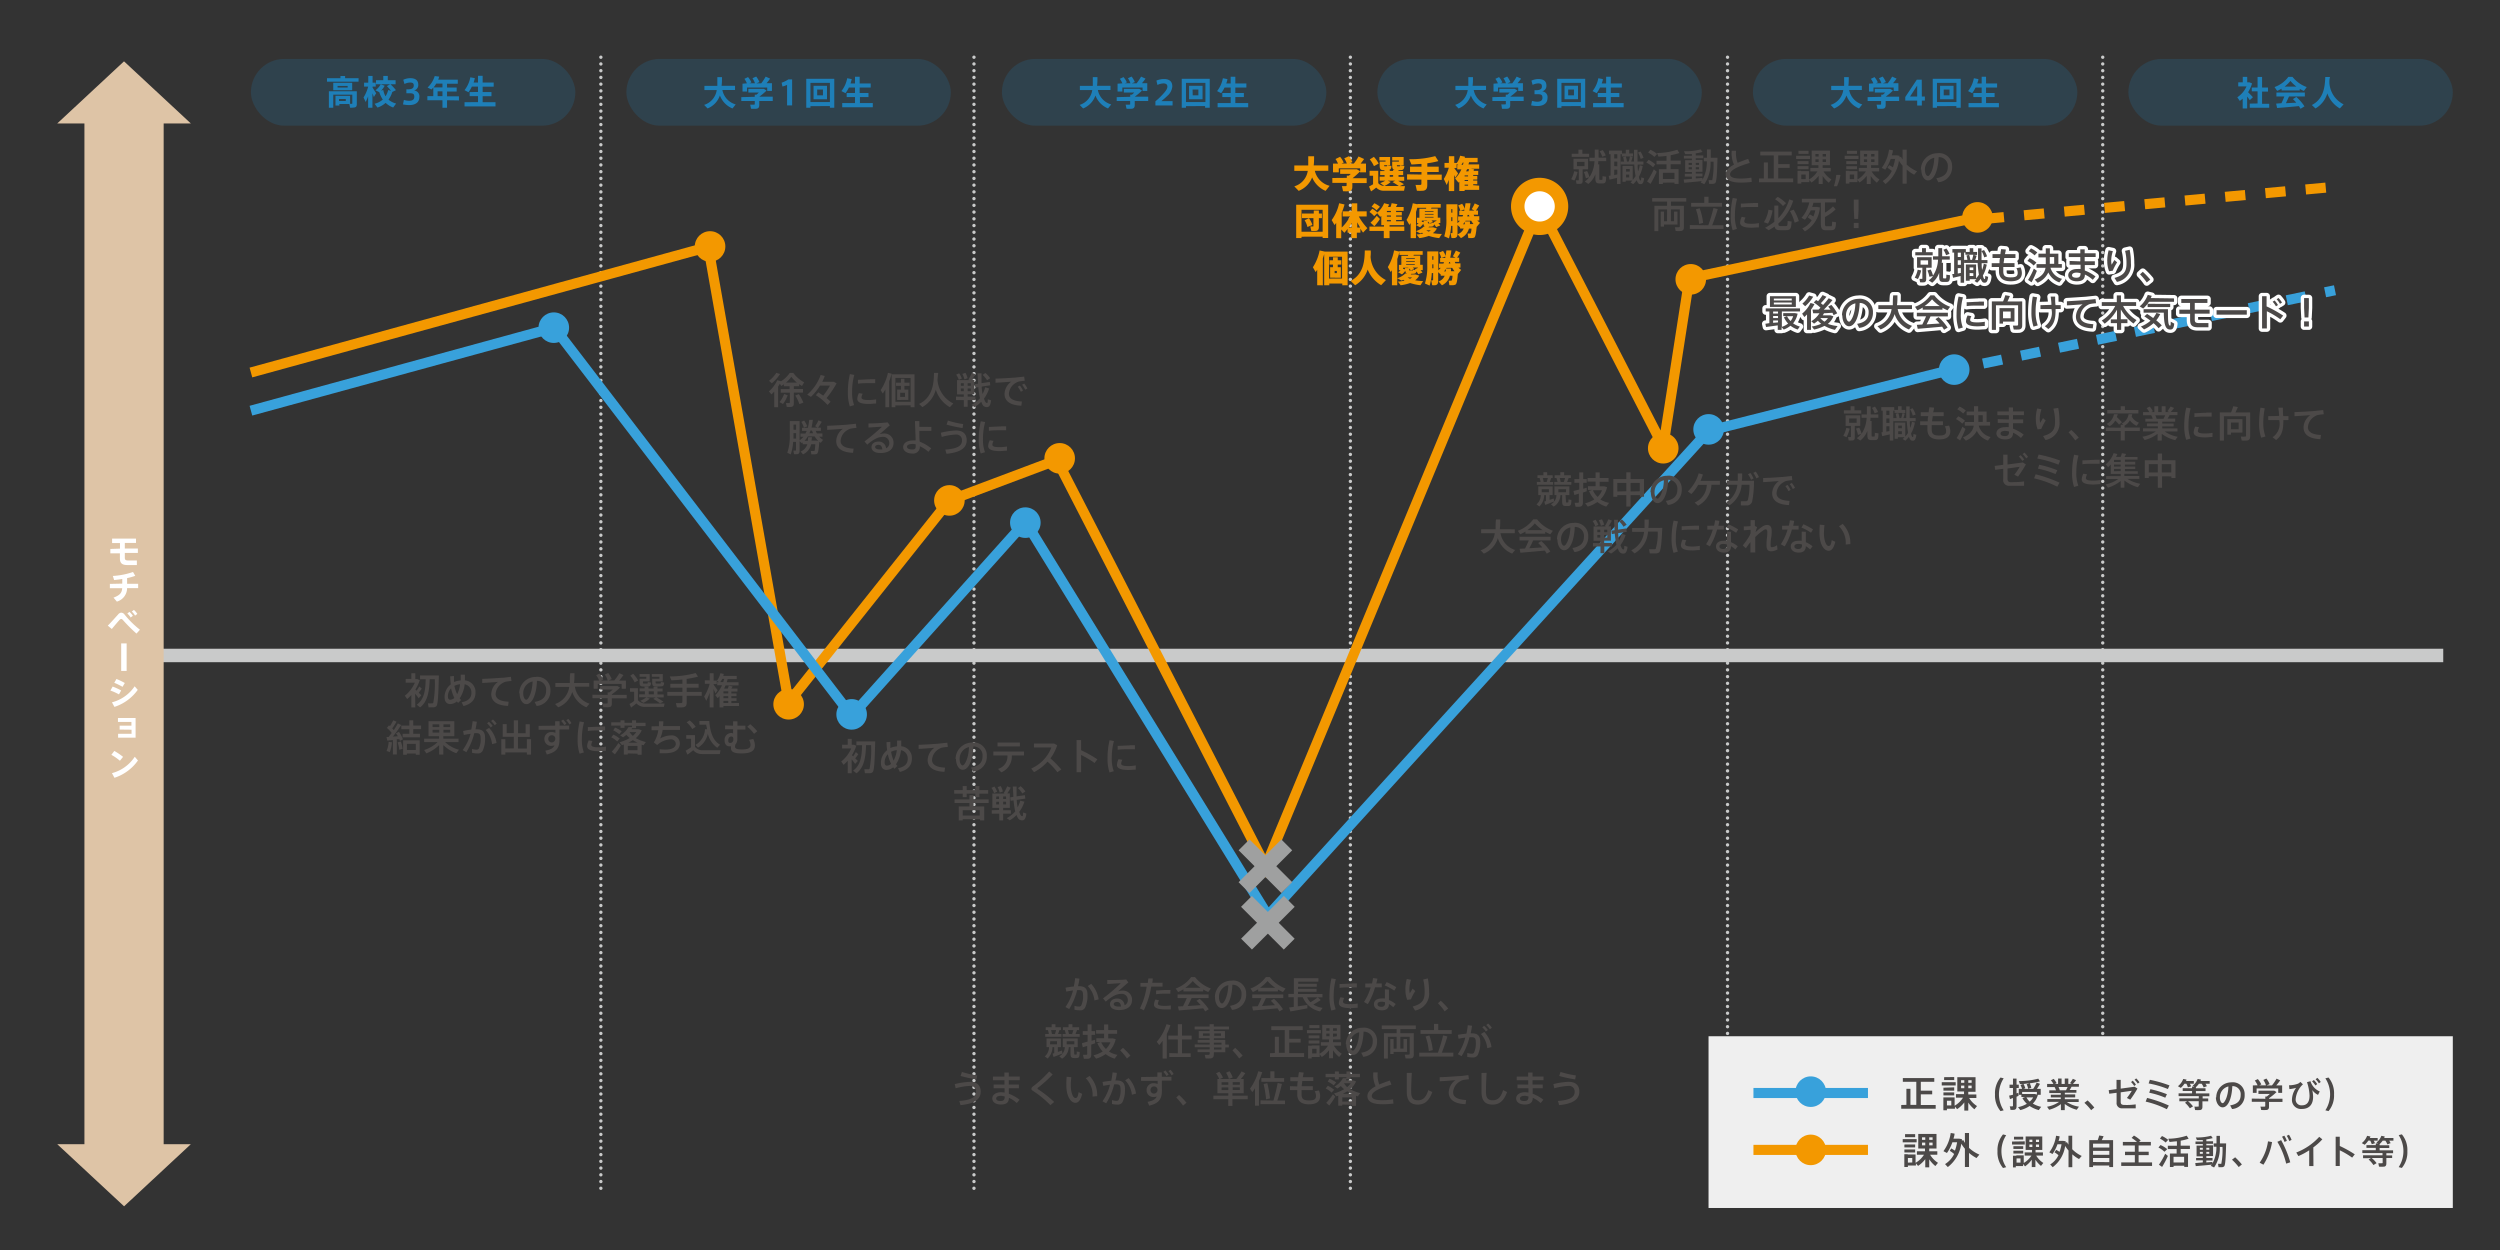 <svg xmlns="http://www.w3.org/2000/svg" viewBox="0 0 371.34 185.67"><rect x="0" y="0" width="371.34" height="185.67" fill="#333333" stroke="none"/><defs><style>.cls-1,.cls-13,.cls-14,.cls-16,.cls-2,.cls-4,.cls-7{fill:none}.cls-1,.cls-2{stroke:#c9caca}.cls-1,.cls-16{stroke-linecap:round;stroke-linejoin:round}.cls-1{stroke-width:.5px;stroke-dasharray:0 1}.cls-13,.cls-14,.cls-2,.cls-4,.cls-7{stroke-miterlimit:10}.cls-2{stroke-width:2px}.cls-3{fill:#efefef}.cls-14,.cls-4{stroke:#38a1db}.cls-13,.cls-14,.cls-4,.cls-7{stroke-width:1.5px}.cls-5{fill:#4c4948}.cls-6{fill:#38a1db}.cls-13,.cls-7{stroke:#f39800}.cls-8{fill:#f39800}.cls-9{fill:#dec4a6}.cls-10{fill:#fff}.cls-11,.cls-12{fill:#1e7fb8}.cls-11{opacity:.2}.cls-13{stroke-dasharray:3 3}.cls-14{stroke-dasharray:2.88 2.88}.cls-15{fill:#9fa0a0}.cls-16{stroke:#fff}</style></defs><title>message-chapter08-graph</title><g id="レイアウト"><path class="cls-1" d="M89.25 8.5v168.67M144.67 8.5v168.67M200.58 8.5v168.67M256.6 8.5v168.67M312.33 8.5v168.67"/><path class="cls-2" d="M20.21 97.36h342.7"/><path class="cls-3" d="M253.78 153.92h110.55v25.51H253.78z"/><path class="cls-4" d="M260.45 162.35h17.01"/><path class="cls-5" d="M283.17 164.11v-2.38h.6v2.38h.87v-3.42h-2v-.56h4.67v.56h-2V162H287v.55h-1.69v1.58h2.21v.56h-5.12v-.56zm7.32-3.36v.48h-2.07v-.48zm-1.35 2.25h1.19v1.24a3.59 3.59 0 0 0 1.25-1.2h-1.05v-.52h1.2v-.4h-1V160h2.71v2.17h-1.08v.4h1.2v.52h-1.07a3.64 3.64 0 0 0 1.17 1.2l-.39.48a4.45 4.45 0 0 1-.91-1v1.19h-.59v-1.21a4.35 4.35 0 0 1-1.07 1l-.32-.39v.33h-1.19v.22h-.53V163h.53zm1.13-1.49v.49h-1.6v-.44zm0 .75v.45h-1.6v-.45zm0-2.28v.45h-1.5V160zm-.43 4.21v-.69h-.65v.69zm1.45-3.36h.48v-.38h-.48zm0 .81h.48v-.39h-.48zm1.57-.81v-.38h-.5v.38zm0 .81v-.39h-.5v.39zm3.47.91a3.63 3.63 0 0 1 .82-2.5l.47.12a4.36 4.36 0 0 0 0 4.75l-.47.12a3.61 3.61 0 0 1-.82-2.49zm2.67.06v-1h-.51v-.5h.51v-.9h.53v.9h.33v.5h-.33v.8l.25-.09.05.45-.3.13v1.41c0 .31-.08.49-.37.54a3.1 3.1 0 0 1-.54 0c0-.2-.06-.36-.1-.52a2.46 2.46 0 0 0 .37 0c.08 0 .11 0 .11-.12v-1.12l-.45.17-.12-.52zm4.18 1.8l-.35.48a4.63 4.63 0 0 1-1.36-.61 4.34 4.34 0 0 1-1.38.61l-.34-.44a4 4 0 0 0 1.31-.5 3.14 3.14 0 0 1-.66-.85l.4-.16h-.55v-.32h-.39v-.88h.49a2.49 2.49 0 0 0-.25-.59l.41-.14h-.48l-.16-.43a11.45 11.45 0 0 0 2.89-.36l.24.4a10.05 10.05 0 0 1-1.51.29 2.79 2.79 0 0 1 .23.67l-.47.15a2.6 2.6 0 0 0-.22-.68l.42-.13c-.3 0-.6.07-.89.08a2.5 2.5 0 0 1 .27.65l-.29.09H302a6.83 6.83 0 0 0 .52-.94l.49.19a8 8 0 0 1-.46.75h.57v.88h-.42a2.87 2.87 0 0 1-.75 1.3 4 4 0 0 0 1.26.49zm-1.1-1.91h.16l.31.08v-.39h-2.19v.31zm-.62 1.15a2.16 2.16 0 0 0 .54-.65h-1a2.47 2.47 0 0 0 .5.65zm7.34.73l-.33.46a5 5 0 0 1-1.78-.86v.91h-.57V164a4.92 4.92 0 0 1-1.75.84l-.31-.45a4.43 4.43 0 0 0 1.78-.72h-1.74v-.42h2V163h-1.48v-.39h1.48v-.25h-1.71v-.41h1a3 3 0 0 0-.21-.48h-1.11V161h.93a3 3 0 0 0-.37-.54l.42-.21a3.46 3.46 0 0 1 .43.63l-.25.12h.47v-.8h.52v.8h.47v-.8h.53v.8h.5l-.25-.12a4.8 4.8 0 0 0 .42-.64l.48.21a6.37 6.37 0 0 1-.46.55h.88v.42h-1.09a4.2 4.2 0 0 1-.28.48h1v.41h-1.72v.25h1.54v.44h-1.54v.27h2.06v.42H307a4.57 4.57 0 0 0 1.8.69zm-1.92-2.44c.08-.16.17-.33.23-.48h-1.34a3.09 3.09 0 0 1 .18.48zm3.2 1.51a10.4 10.4 0 0 1 1 1.06l-.47.39a8.19 8.19 0 0 0-1-1.09zm5.77.68a9.83 9.83 0 0 0 1.38-.09v.59h-2.07a.77.77 0 0 1-.77-.87v-1.44l-1.09.14-.08-.53 1.16-.16v-1.37h.62v1.3l2.07-.28.42.27a16.1 16.1 0 0 1-1.07 1.65l-.5-.25a9.11 9.11 0 0 0 .73-1.07l-1.65.23v1.39c0 .31.09.45.44.48zm.93-3.61a3.23 3.23 0 0 1 .48.59l-.25.2a3 3 0 0 0-.47-.58zm.52-.34a3.39 3.39 0 0 1 .49.58l-.25.2a2.87 2.87 0 0 0-.48-.58zm4.85 4.03l-.3.55a13.87 13.87 0 0 0-3.14-1.13l.21-.55a19.08 19.08 0 0 1 3.23 1.13zm.1-3l-.24.55a14.18 14.18 0 0 0-2.86-.83l.18-.54a18.19 18.19 0 0 1 2.91.83zm-.38 1.31l-.25.53a12.08 12.08 0 0 0-2.38-.74l.17-.53a15.65 15.65 0 0 1 2.45.75zm3.59-1.16l-.48.15a2.51 2.51 0 0 0-.23-.54h-.28a3 3 0 0 1-.54.62l-.43-.25a2.45 2.45 0 0 0 .79-1.08l.49.1c0 .07-.06.14-.08.21h1.16v.4h-.59a2.44 2.44 0 0 1 .19.39zm-.6 2.22h-1.15v-.43h2.89v-.33h-3v-.42h2v-.35h-1.39v-.41h1.39v-.25h.34l-.25-.13a2.22 2.22 0 0 0 .74-1l.5.1a1.78 1.78 0 0 1-.08.21h1.37v.4h-.63a2 2 0 0 1 .21.37l-.48.18a2.37 2.37 0 0 0-.3-.55h-.4a2.82 2.82 0 0 1-.45.51v.17h1.43v.41h-1.43v.35h2v.42h-1v.33h.83v.43h-.86v.8c0 .29-.09.45-.34.49a5.71 5.71 0 0 1-.75 0l-.1-.51a3.84 3.84 0 0 0 .53 0c.08 0 .11 0 .11-.11v-.69H325a4 4 0 0 1 .74.77l-.47.28a4 4 0 0 0-.72-.82zm4.33-.58a2.23 2.23 0 0 1 2.22-2.23 1.76 1.76 0 0 1 2 1.85 2 2 0 0 1-1.87 2.11l-.28-.54c1.23-.21 1.56-.81 1.56-1.55a1.19 1.19 0 0 0-1.24-1.31c-.08 1.88-.65 3.15-1.44 3.15-.57 0-1-.72-1-1.47zm.54 0c0 .48.19.86.42.86s.8-.88.85-2.48a1.62 1.62 0 0 0-1.26 1.62zm6.75.21v-.33h.21c.16-.12.32-.26.47-.39h-1.7V162h2.35l.34.21a8.65 8.65 0 0 1-1.12.91v.08h2v.48h-2v.7c0 .29-.09.45-.35.49a6 6 0 0 1-.81 0l-.11-.5a5.11 5.11 0 0 0 .6 0c.08 0 .11 0 .11-.12v-.59h-2v-.48zm-1.15-2a3 3 0 0 0-.41-.71l.45-.22a3.51 3.51 0 0 1 .52.8l-.31.13h1a3 3 0 0 0-.39-.8l.45-.21a3.27 3.27 0 0 1 .48.83l-.44.19h.79a6.69 6.69 0 0 0 .68-1l.54.25a8.09 8.09 0 0 1-.58.75h.87v1.11h-.58v-.65h-3.21v.65h-.56v-1.11zm6.36-.51l.38.36a3.41 3.41 0 0 0-1.08 2.19.85.85 0 0 0 .94.93c.7 0 1.12-.45 1.12-1.44a6.93 6.93 0 0 0-.38-2l.52-.14a2.41 2.41 0 0 0 1.38 1.52l-.26.51a2.32 2.32 0 0 1-.86-.72 4.65 4.65 0 0 1 .13 1c0 1.14-.57 1.81-1.67 1.81a1.34 1.34 0 0 1-1.47-1.45 3.1 3.1 0 0 1 .62-1.69 4.83 4.83 0 0 1-1 .19l-.06-.57a3.72 3.72 0 0 0 1.35-.24 1.38 1.38 0 0 0 .34-.26zm2-.28a3.27 3.27 0 0 1 .5.61l-.27.2a3.11 3.11 0 0 0-.49-.61zm.52-.32a3 3 0 0 1 .5.61l-.27.21a2.68 2.68 0 0 0-.49-.61zm2.48 2.46a3.61 3.61 0 0 1-.82 2.48l-.47-.12a4.36 4.36 0 0 0 0-4.75l.47-.12a3.64 3.64 0 0 1 .82 2.51z"/><circle class="cls-6" cx="268.96" cy="162.15" r="2.27"/><path class="cls-7" d="M260.45 170.8h17.01"/><path class="cls-5" d="M284.69 169.2v.48h-2.07v-.48zm-1.35 2.28h1.19v1.24a3.59 3.59 0 0 0 1.25-1.2h-1.05V171h1.2v-.4h-1v-2.17h2.71v2.17h-1.08v.4h1.2v.52h-1.07a3.64 3.64 0 0 0 1.17 1.2l-.39.48a4.49 4.49 0 0 1-.91-1v1.19h-.59v-1.21a4.35 4.35 0 0 1-1.07 1l-.32-.39v.33h-1.19v.22h-.53v-1.9h.53zm1.13-1.49v.44h-1.6V170zm0 .75v.44h-1.6v-.44zm0-2.28v.45h-1.5v-.45zm-.43 4.21V172h-.65v.69zm1.45-3.36h.48v-.38h-.48zm0 .81h.48v-.4h-.48zm1.57-.81v-.38h-.5v.38zm0 .81v-.4h-.5v.4zm2.78.46l.54.33a6.75 6.75 0 0 0 .32-1.24h-.7a6.37 6.37 0 0 1-.81 1.59l-.52-.27a5.9 5.9 0 0 0 1.08-2.7l.57.09c0 .26-.09.51-.16.75h.84l.41.07v.23l.21-.09a4.56 4.56 0 0 0 .24.42v-1.47h.61v2.21a5.14 5.14 0 0 0 1.54 1l-.43.51a5.86 5.86 0 0 1-1.11-.76v2.09h-.61v-2.71a5.57 5.57 0 0 1-.54-.75 5.27 5.27 0 0 1-2 3.47l-.41-.44a3.65 3.65 0 0 0 1.35-1.5 4.27 4.27 0 0 0-.65-.47zm6.86.42a3.63 3.63 0 0 1 .82-2.5l.47.12a4.35 4.35 0 0 0 0 4.75l-.47.12a3.61 3.61 0 0 1-.82-2.49zm4.05-1.47v.47h-1.89v-.44zm-1.23 2.08h1.08v1.13a3.28 3.28 0 0 0 1.14-1.09h-1v-.48h1.09v-.36h-.95v-2h2.47v2h-1v.36h1.1v.48h-1a3.31 3.31 0 0 0 1.06 1.09l-.35.44a4.07 4.07 0 0 1-.83-.92v1.09h-.54v-1.1a4 4 0 0 1-1 1l-.29-.36v.31h-1.08v.2H299v-1.73h.48zm1-1.36v.41h-1.46v-.41zm0 .68v.41h-1.46v-.41zm0-2.08v.41h-1.37v-.41zm-.4 3.84v-.63h-.59v.63zm1.32-3.06h.44v-.35h-.44zm0 .74h.44V170h-.44zm1.43-.74v-.35h-.46v.35zm0 .74V170h-.46v.36zm2.55.42l.5.3a6.08 6.08 0 0 0 .29-1.13h-.6a5.8 5.8 0 0 1-.74 1.45l-.47-.25a5.38 5.38 0 0 0 1-2.46l.52.08c0 .24-.08.46-.15.68h.68l.38.06v.21l.19-.08a4.1 4.1 0 0 0 .22.38v-1.33h.56v2a4.71 4.71 0 0 0 1.41 1l-.4.46a5.31 5.31 0 0 1-1-.7v1.91h-.56v-2.47a5 5 0 0 1-.5-.69 4.8 4.8 0 0 1-1.85 3.16l-.37-.41a3.33 3.33 0 0 0 1.23-1.37 3.85 3.85 0 0 0-.59-.43zm5.47 2.33v.23h-.56v-4h1.26c.09-.25.17-.5.22-.69l.65.11c-.07.17-.17.38-.27.58h1.68v4h-.57v-.23zm2.42-2.67v-.57h-2.42v.57zm0 1.08v-.58h-2.42v.58zm0 1.09V172h-2.42v.6zm3.79.04v-1.08h-1.46v-.51h1.46v-.93h-1.78v-.52h2.1a5.64 5.64 0 0 0-.8-.6l.35-.35a5.52 5.52 0 0 1 1 .73l-.25.22h1.76v.52h-1.82v.93h1.5v.51h-1.5v1.08h2v.52h-4.58v-.52zm4.4-1.58a3.53 3.53 0 0 0-.89-.63l.3-.37a3.83 3.83 0 0 1 1 .61zm-.35 2.25l-.47-.33a10.42 10.42 0 0 0 .93-1.63l.4.33a13.07 13.07 0 0 1-.86 1.63zm.53-3.62a3.87 3.87 0 0 0-.85-.59l.3-.38a4.22 4.22 0 0 1 .92.57zm1.17 3.45v.18h-.54v-2h1v-.66H322v-.5h1.35v-.65c-.38 0-.76.08-1.1.09l-.18-.48a9.24 9.24 0 0 0 2.74-.45l.28.45a7.86 7.86 0 0 1-1.18.29v.74h1.37v.5h-1.37v.66H325v2h-.56v-.18zm1.57-.49v-.84h-1.57v.84zm2.78-.01v-.31h-1V172h1v-.24h-.93v-1.6h.93v-.22h-1.09v-.38h1.09v-.22h-.88l-.16-.39a8 8 0 0 0 2.26-.25l.25.35a6.9 6.9 0 0 1-.95.19v.28h1v.38h-1v.22h1v1.6h-1v.28h.92v.38h-.92v.28l.9-.07v.25a5.16 5.16 0 0 0 .6-2.51h-.41v-.49h.42v-1.12h.51v1.12h.92c-.05 2-.1 3.23-.3 3.41a.52.52 0 0 1-.36.12h-.47l-.07-.5h.38a.14.14 0 0 0 .1 0 10.71 10.71 0 0 0 .18-2.51h-.4a5 5 0 0 1-.85 3.05l-.49-.24.15-.18c-.72.08-1.77.17-2.38.22l-.08-.45zm-.44-1.88h.44v-.29h-.44zm0 .6h.44v-.29h-.44zm1.4-.6v-.29h-.44v.29zm0 .6v-.29h-.44v.29zm3.84.52a10.3 10.3 0 0 1 1 1.06l-.47.39a8.14 8.14 0 0 0-1-1.09zm5.48-2.26a8.7 8.7 0 0 1-1.28 3.36l-.56-.3a7.21 7.21 0 0 0 1.24-3.17zm2.72 3l-.62.2a11.49 11.49 0 0 0-1.31-3.24l.56-.25a14.93 14.93 0 0 1 1.37 3.34zm-.9-3.95a3.67 3.67 0 0 1 .38.77l-.35.16a3.1 3.1 0 0 0-.37-.77zm.69-.14a3.33 3.33 0 0 1 .39.77l-.35.16a3.19 3.19 0 0 0-.37-.77zm3.64 4.65H343v-2.34a9.51 9.51 0 0 1-1.61.86l-.31-.53a9 9 0 0 0 3.41-2.33l.46.37a8.33 8.33 0 0 1-1.34 1.2zm6.14-1.74l-.39.49a12 12 0 0 0-1.84-1.09v2.33h-.61v-4.34h.61v1.37a16.53 16.53 0 0 1 2.23 1.24zm3-1.65l-.48.15a2.51 2.51 0 0 0-.23-.54h-.28a3 3 0 0 1-.54.62l-.43-.25a2.45 2.45 0 0 0 .79-1.08l.49.1c0 .08-.06.15-.08.22h1.16v.4h-.59a2.37 2.37 0 0 1 .19.38zm-.6 2.22H351v-.43h2.89v-.33h-3v-.42h2v-.35h-1.39v-.41h1.39v-.25h.34l-.25-.13a2.22 2.22 0 0 0 .74-1l.5.1a1.8 1.8 0 0 1-.08.22h1.37v.4h-.63a2 2 0 0 1 .21.37l-.48.18a2.33 2.33 0 0 0-.3-.55h-.4a2.89 2.89 0 0 1-.45.51v.17h1.43v.41h-1.43v.35h2v.42h-1v.33h.86v.38h-.86v.8c0 .29-.09.45-.34.49a5.71 5.71 0 0 1-.75 0l-.1-.51a4 4 0 0 0 .53 0c.08 0 .11 0 .11-.11V172h-1.64a4 4 0 0 1 .74.77l-.47.28a4 4 0 0 0-.72-.82zm5.41-1.03a3.61 3.61 0 0 1-.82 2.48l-.47-.12a4.35 4.35 0 0 0 0-4.75l.47-.12a3.63 3.63 0 0 1 .82 2.51z"/><circle class="cls-8" cx="268.96" cy="170.8" r="2.27"/><path class="cls-9" d="M24.31 94.53V18.34h4.04l-9.93-9.23-9.92 9.23h4.04v151.61H8.5l9.93 9.23 9.92-9.23h-4.04V94.53z"/><path class="cls-10" d="M17.82 81.49v-.83h-1.17V80h3.55v.65h-1.66v.83h1.94v.65h-1.94v.7c0 .3.09.4.44.42h1.35v.68H18.9c-.79 0-1.09-.3-1.09-1v-.74h-1.42v-.65zm.34 5.2V86c-.42.07-.83.12-1.21.16l-.19-.61a11.19 11.19 0 0 0 3-.59l.33.57a8.59 8.59 0 0 1-1.21.34v.85h1.64v.64h-1.64a2.09 2.09 0 0 1-1.52 2l-.5-.59c1-.37 1.24-.75 1.29-1.4h-1.83v-.64zm-.63 4.6A.69.69 0 0 1 18 91a.66.66 0 0 1 .5.28 13.82 13.82 0 0 0 2.29 2.26l-.52.57a23.67 23.67 0 0 1-2-2c-.1-.11-.17-.17-.26-.17s-.17.05-.28.17-.74.84-1.12 1.32l-.6-.5c.51-.5 1.23-1.33 1.52-1.64zm1.7-.41a3 3 0 0 1 .51.59l-.33.25a2.93 2.93 0 0 0-.5-.59zm.66-.29a2.81 2.81 0 0 1 .51.6l-.34.25a2.26 2.26 0 0 0-.49-.6zm-1.08 4.98v4.09H18v-4.09zm-.81 6.99l-.33.58a8.74 8.74 0 0 0-1.27-.57l.33-.59a9.12 9.12 0 0 1 1.27.58zm2-.62l.46.53A6.85 6.85 0 0 1 17 105l-.37-.68a5.8 5.8 0 0 0 3.37-2.38zm-1.46-.49l-.34.57a9.3 9.3 0 0 0-1.23-.6l.33-.57a11 11 0 0 1 1.26.61zm-.77 6.92v-.58h1.75v-.56h-2v-.58h2.62v2.92h-2.6V109h2v-.61zm.51 4.05l-.47.58a7.21 7.21 0 0 0-1.27-.88l.44-.58a9.77 9.77 0 0 1 1.3.88zm1.75 0l.46.54a6.85 6.85 0 0 1-3.49 2.57l-.37-.69a5.83 5.83 0 0 0 3.37-2.41z"/><rect class="cls-11" x="93.04" y="8.75" width="48.19" height="9.92" rx="4.96" ry="4.96"/><path class="cls-12" d="M109.28 15.51l-.48.6a3.36 3.36 0 0 1-1.87-1.93 3.2 3.2 0 0 1-1.83 1.93l-.51-.53a2.71 2.71 0 0 0 1.87-2.2h-1.83v-.63h1.92v-1.29h.69c0 .45 0 .88-.06 1.28h2v.63h-1.88a2.77 2.77 0 0 0 1.98 2.14zm2.83-1.13v-.32h.25c.12-.09.24-.2.35-.31h-1.55v-.55h2.3l.4.25a8.48 8.48 0 0 1-1.08.91h2V15h-2v.59c0 .33-.11.51-.4.56a6.19 6.19 0 0 1-.82 0l-.13-.61a3.81 3.81 0 0 0 .57 0c.08 0 .11 0 .11-.1V15h-2v-.57zm-1.17-2a3 3 0 0 0-.37-.67l.54-.26a3.09 3.09 0 0 1 .5.79l-.3.13h.83a3.07 3.07 0 0 0-.37-.75l.55-.25a3.22 3.22 0 0 1 .48.82l-.45.19h.72a7.94 7.94 0 0 0 .66-1l.66.3c-.14.2-.32.44-.53.68h.8v1.15h-.7V13h-3v.6h-.67v-1.17zm5.28.47l-.12-.57a3.75 3.75 0 0 0 1-.49h.56v3.87h-.75v-3.05a4.08 4.08 0 0 1-.69.24zm4.16 2.92V16h-.62v-4.3h4.16V16h-.65v-.25zm2.89-.61v-2.85h-2.89v2.85zm-.43-2.42v2h-2v-2zm-1.46 1.42h.86v-.86h-.86zm5.62 1.15v-.89h-1.24v-.61H127V13h-.91a4.91 4.91 0 0 1-.5.84l-.61-.31a4.37 4.37 0 0 0 .86-1.91l.67.13c-.05.22-.11.44-.18.65h.67v-1h.69v1h1.64v.6h-1.64v.81H129v.61h-1.27v.89h1.91v.62h-4.54v-.62z"/><rect class="cls-11" x="37.27" y="8.75" width="48.19" height="9.92" rx="4.96" ry="4.96"/><path class="cls-12" d="M50.57 11.62v-.33h.69v.33h2v.51h-4.69v-.51zm-.16 2.62H52v1.18h.26a.07.07 0 0 0 .07-.08v-1.28H49.5V16h-.65v-2.44H53v1.89c0 .29-.08.46-.33.51A3.85 3.85 0 0 1 52 16l-.11-.55h-1.48v.23h-.58v-1.45h.58zm1.9-1.94v1.1H49.5v-1.1zm-2.17.7h1.5v-.24h-1.5zm1.22 2v-.29h-1V15zm4.51-1.15l-.34.57c-.05-.16-.13-.36-.21-.56V16h-.64v-1.7a7.82 7.82 0 0 1-.36.85l-.32-.67a5.81 5.81 0 0 0 .69-1.62h-.61v-.58h.62v-1h.64v1h.47v.58h-.47V13c.19.33.4.64.53.85zm1.39.46a3 3 0 0 0 .4-.94l.42.13a5.91 5.91 0 0 0-.62-.71l.49-.27h-2.1v-.61h1.08v-.63h.67v.63h1.16v.61H58a7 7 0 0 1 .81.87l-.54.27a4 4 0 0 1-.56 1.14 2.79 2.79 0 0 0 1.13.58l-.44.59a3.3 3.3 0 0 1-1.12-.69 3.46 3.46 0 0 1-1.21.7l-.43-.57a2.93 2.93 0 0 0 1.22-.62 3.94 3.94 0 0 1-.52-1.1l-.57-.28a2.84 2.84 0 0 0 .78-.89l.59.22a3.16 3.16 0 0 1-.54.73l.33-.11a3 3 0 0 0 .33.94zm5.03.11c0 .68-.46 1.19-1.53 1.19a4.84 4.84 0 0 1-.9-.1l.13-.67a2.81 2.81 0 0 0 .76.13c.43 0 .79-.12.79-.6s-.26-.52-.8-.52h-.38v-.58h.23c.63 0 .87-.2.87-.57s-.22-.44-.54-.44a1.88 1.88 0 0 0-.84.22l-.18-.63a2.55 2.55 0 0 1 1-.24c.75 0 1.23.26 1.23 1a.82.82 0 0 1-.64.83.86.86 0 0 1 .8.98zm4.11.47V16h-.68v-1.11h-2.24v-.61h.88V13a3.46 3.46 0 0 1-.27.29l-.58-.29a3.88 3.88 0 0 0 1.06-1.7l.67.08a4.12 4.12 0 0 1-.15.45H68v.61h-1.6V13h1.43v.6H66.4v.71h1.77v.61zm-.68-2.47h-.93a4 4 0 0 1-.38.56h1.31zm0 1.86v-.71H65v.71zm5.28.89v-.89h-1.24v-.61H71v-.81h-.91a4.79 4.79 0 0 1-.5.84l-.59-.31a4.35 4.35 0 0 0 .86-1.91l.67.13c-.05.22-.11.44-.18.65H71v-1h.69v1h1.64v.61h-1.64v.81H73v.61h-1.31v.89h1.91v.62H69v-.62z"/><rect class="cls-11" x="148.82" y="8.75" width="48.19" height="9.92" rx="4.96" ry="4.96"/><path class="cls-12" d="M165.06 15.51l-.48.6a3.36 3.36 0 0 1-1.87-1.93 3.19 3.19 0 0 1-1.83 1.93l-.51-.53a2.71 2.71 0 0 0 1.87-2.2h-1.84v-.63h1.92v-1.29h.69c0 .45 0 .88-.06 1.28h2v.63h-1.88a2.77 2.77 0 0 0 1.99 2.14zm2.82-1.13v-.32h.25c.12-.09.24-.2.35-.31h-1.55v-.55h2.3l.4.25a8.41 8.41 0 0 1-1.08.91h2V15h-2v.59c0 .33-.11.51-.4.56a6.18 6.18 0 0 1-.82 0l-.13-.61a3.83 3.83 0 0 0 .57 0c.08 0 .1 0 .1-.1V15h-2v-.57zm-1.17-2a3 3 0 0 0-.37-.67l.54-.26a3.12 3.12 0 0 1 .5.79l-.3.13h.83a3.14 3.14 0 0 0-.37-.75l.54-.25a3.2 3.2 0 0 1 .48.82l-.45.19h.72a7.94 7.94 0 0 0 .66-1l.66.3c-.14.2-.33.44-.53.68h.79v1.15h-.7V13h-3v.6H166v-1.17zm6.69.49c0-.33-.23-.48-.56-.48a2.14 2.14 0 0 0-.92.23l-.15-.65a3 3 0 0 1 1.12-.23c.62 0 1.24.21 1.24 1.1a2.08 2.08 0 0 1-.76 1.42c-.29.29-.61.55-.86.76h1.66v.65h-2.55v-.62a10.87 10.87 0 0 0 1-.94c.46-.49.78-.88.78-1.24zm2.76 2.9V16h-.63v-4.3h4.16V16H179v-.25zm2.89-.61v-2.85h-2.89v2.85zm-.43-2.42v2h-2v-2zm-1.46 1.42h.84v-.86h-.86zm5.64 1.15v-.89h-1.24v-.61h1.24V13h-.91a4.85 4.85 0 0 1-.5.84l-.61-.31a4.35 4.35 0 0 0 .86-1.91l.67.13c0 .22-.1.44-.17.65h.66v-1h.69v1h1.64v.6h-1.64v.81h1.27v.61h-1.27v.89h1.91v.62h-4.54v-.62z"/><rect class="cls-11" x="204.59" y="8.75" width="48.19" height="9.92" rx="4.96" ry="4.96"/><path class="cls-12" d="M220.83 15.51l-.48.6a3.36 3.36 0 0 1-1.87-1.93 3.19 3.19 0 0 1-1.83 1.93l-.51-.53a2.71 2.71 0 0 0 1.87-2.2h-1.83v-.63h1.92v-1.29h.69c0 .45 0 .88-.06 1.28h2v.63h-1.83a2.77 2.77 0 0 0 1.93 2.14zm2.83-1.13v-.32h.25c.12-.09.23-.2.34-.31h-1.55v-.55h2.3l.4.25a8.41 8.41 0 0 1-1.08.91h2V15h-2v.59c0 .33-.1.51-.4.56a6.17 6.17 0 0 1-.82 0l-.1-.65a3.81 3.81 0 0 0 .57 0c.08 0 .1 0 .1-.1V15h-2v-.57zm-1.17-2a3 3 0 0 0-.37-.67l.54-.26a3.12 3.12 0 0 1 .5.79l-.3.13h.83a3.14 3.14 0 0 0-.37-.75l.55-.25a3.25 3.25 0 0 1 .48.82l-.45.19h.72a7.83 7.83 0 0 0 .66-1l.66.3c-.14.2-.33.44-.53.68h.8v1.15h-.7V13h-3v.6h-.67v-1.17zm7.37 2.18c0 .68-.46 1.19-1.53 1.19a4.85 4.85 0 0 1-.9-.1l.13-.67a2.81 2.81 0 0 0 .76.13c.43 0 .79-.12.79-.6s-.27-.52-.8-.52h-.38v-.59h.23c.63 0 .87-.2.87-.57s-.22-.44-.54-.44a1.88 1.88 0 0 0-.84.22l-.18-.63a2.55 2.55 0 0 1 1-.24c.75 0 1.23.26 1.23 1a.82.82 0 0 1-.65.83.86.86 0 0 1 .81.99zm2.07 1.21V16h-.63v-4.3h4.16V16h-.65v-.25zm2.89-.61v-2.85h-2.89v2.85zm-.43-2.42v2h-2v-2zm-1.46 1.42h.86v-.86h-.86zm5.64 1.15v-.89h-1.24v-.61h1.24V13h-.91a4.85 4.85 0 0 1-.5.84l-.61-.31a4.36 4.36 0 0 0 .86-1.91l.67.13c0 .22-.1.44-.17.65h.66v-1h.69v1h1.64v.6h-1.64v.81h1.27v.61h-1.27v.89h1.91v.62h-4.54v-.62z"/><rect class="cls-11" x="260.37" y="8.75" width="48.19" height="9.92" rx="4.96" ry="4.96"/><path class="cls-12" d="M276.61 15.51l-.48.6a3.36 3.36 0 0 1-1.87-1.93 3.19 3.19 0 0 1-1.83 1.93l-.51-.53a2.71 2.71 0 0 0 1.87-2.2H272v-.63h1.92v-1.29h.69c0 .45 0 .88-.06 1.28h2v.63h-1.88a2.77 2.77 0 0 0 1.94 2.14zm2.82-1.13v-.32h.25c.12-.09.23-.2.34-.31h-1.55v-.55h2.3l.4.25a8.41 8.41 0 0 1-1.08.91h2V15h-2v.59c0 .33-.1.51-.4.56a6.17 6.17 0 0 1-.82 0l-.13-.61a3.81 3.81 0 0 0 .57 0c.08 0 .1 0 .1-.1V15h-2v-.57zm-1.17-2a3 3 0 0 0-.37-.67l.54-.26a3.12 3.12 0 0 1 .5.79l-.3.13h.83a3.14 3.14 0 0 0-.37-.75l.55-.25a3.25 3.25 0 0 1 .48.82l-.45.19h.72a7.83 7.83 0 0 0 .66-1l.66.3c-.14.2-.33.44-.53.68h.8v1.15h-.7V13h-3v.6h-.67v-1.17zm7.2 1.96h.45v.6h-.45v.74h-.69v-.74H283v-.53l1.72-2.58h.73zm-.69 0v-1.63l-1.06 1.63zm2.94 1.43V16h-.63v-4.3h4.16V16h-.65v-.25zm2.89-.61v-2.85h-2.89v2.85zm-.43-2.42v2h-2v-2zm-1.46 1.42h.86v-.86h-.86zm5.64 1.15v-.89h-1.24v-.61h1.24V13h-.91a4.85 4.85 0 0 1-.5.84l-.61-.31a4.36 4.36 0 0 0 .86-1.91l.67.13c0 .22-.1.44-.17.65h.66v-1h.65v1h1.64v.6H295v.81h1.27v.61H295v.89h1.91v.62h-4.51v-.62z"/><rect class="cls-11" x="316.14" y="8.75" width="48.19" height="9.92" rx="4.96" ry="4.96"/><path class="cls-12" d="M333.78 16.11h-.66v-1.46a4 4 0 0 1-.43.34l-.37-.54a3.76 3.76 0 0 0 1.37-1.62h-1.23v-.6h.67v-.81h.66v.81h.34l.38.16a5.24 5.24 0 0 1-.59 1.31c.27.26.55.55.72.74l-.47.44c-.1-.16-.24-.35-.39-.55zm1.55-.74v-1.8h-.86V13h.86v-1.57h.67V13h.88v.61H336v1.81h1.06V16h-2.89v-.61zm6.27-1.93h-2.7v-.27a5.11 5.11 0 0 1-.66.33l-.39-.57a4.3 4.3 0 0 0 2.05-1.51h.62a4.71 4.71 0 0 0 2.11 1.51l-.42.58a5.48 5.48 0 0 1-.62-.31zm-2.72 1.89c.16-.34.31-.69.43-1h-1.18v-.59h4.22v.59H340c-.13.29-.29.63-.46 1l1.54-.08c-.15-.18-.32-.36-.5-.53l.51-.32a6.94 6.94 0 0 1 1.21 1.4l-.59.36c-.07-.13-.15-.26-.24-.4-1 .1-2.4.22-3.24.28l-.14-.65zm2.21-2.47a5.88 5.88 0 0 1-.88-.84 5.36 5.36 0 0 1-.86.84zm4.91-.53a3.81 3.81 0 0 0 2.11 3.17l-.56.61a4.23 4.23 0 0 1-1.86-2.24 3.84 3.84 0 0 1-1.76 2.24l-.54-.51c1.85-.94 1.94-2.9 2-4.16h.7c-.09.28-.09.56-.09.89z"/></g><g id="テキスト"><circle class="cls-6" cx="290.27" cy="54.9" r="2.27"/><circle class="cls-6" cx="253.79" cy="63.78" r="2.27"/><path class="cls-13" d="M345.46 27.87l-51.73 4.74"/><path class="cls-4" d="M290.27 54.9l1.47-.31"/><path class="cls-14" d="M294.56 54l49.39-10.29"/><path class="cls-4" d="M345.36 43.41l1.47-.3"/><path class="cls-7" d="M37.27 55.33l67.93-18.66 11.94 67.66 23.88-30 15.97-6L188 128.67l40.69-98 18.36 35.66 3.89-25L295.09 32"/><path class="cls-4" d="M37.27 61l45.06-12.33 44.18 57.66 25.82-28.83 36 58.5 65.45-72 37.06-9.33"/><circle class="cls-8" cx="117.14" cy="104.61" r="2.27"/><circle class="cls-8" cx="105.47" cy="36.61" r="2.27"/><circle class="cls-8" cx="141.02" cy="74.33" r="2.27"/><circle class="cls-8" cx="157.4" cy="68.08" r="2.27"/><circle class="cls-8" cx="247.05" cy="66.58" r="2.27"/><circle class="cls-8" cx="251.14" cy="41.49" r="2.27"/><circle class="cls-8" cx="293.73" cy="32.29" r="2.27"/><path class="cls-15" transform="rotate(-45 188.324 137.064)" d="M187.18 132.57h2.28v8.98h-2.28z"/><path class="cls-15" transform="rotate(45 188.325 137.067)" d="M187.18 132.57h2.28v8.98h-2.28z"/><path class="cls-15" transform="rotate(-45 187.955 128.666)" d="M186.82 124.18h2.28v8.98h-2.28z"/><path class="cls-15" transform="rotate(45 187.956 128.664)" d="M186.82 124.18h2.28v8.98h-2.28z"/><path class="cls-5" d="M61.69 105.07h-.59v-1.84a5.27 5.27 0 0 1-.62.6l-.35-.49a5 5 0 0 0 1.49-1.94h-1.36v-.55h.84V100h.59v.87H62l.35.16a6.28 6.28 0 0 1-.65 1.39l.18.17a4.47 4.47 0 0 0 .4-.63l.37.32a6 6 0 0 1-.46.6l.39.4-.4.44c-.13-.19-.31-.43-.52-.68zm.7 0l-.49-.4c1.15-.79 1.3-2.25 1.33-3.77h-.84v-.57h2.8c-.07 2.7-.13 4.32-.37 4.56a.63.63 0 0 1-.47.17h-.69l-.09-.59a6 6 0 0 0 .61 0 .22.22 0 0 0 .17-.06 15.23 15.23 0 0 0 .23-3.52h-.75c-.07 1.67-.26 3.3-1.44 4.19zm5.04-4.66v.9a3.18 3.18 0 0 1 1-.24v-.86h.62v.85a1.73 1.73 0 0 1 1.58 1.81c0 .88-.43 1.66-1.79 2l-.27-.55c1.16-.24 1.45-.79 1.45-1.41a1.23 1.23 0 0 0-1-1.27 4.67 4.67 0 0 1-.74 2.09 2 2 0 0 0 .21.25l-.45.43-.18-.22a1.62 1.62 0 0 1-1 .39c-.5 0-.82-.37-.82-1a2.36 2.36 0 0 1 .92-1.93 11.76 11.76 0 0 1-.09-1.19zm-.43 1.84a1.73 1.73 0 0 0-.47 1.22c0 .29.13.47.32.47a1 1 0 0 0 .64-.27 6 6 0 0 1-.49-1.42zm.88.91a4.31 4.31 0 0 0 .46-1.53 2.43 2.43 0 0 0-.85.25 5.23 5.23 0 0 0 .44 1.28zm6.57-2.48c.46 0 1-.1 1.44-.15l.08.62a7.78 7.78 0 0 0-.87.11 1.47 1.47 0 0 0-.41.18 2 2 0 0 0-1.07 1.64c0 .67.58 1.09 1.93 1.15l-.08.62c-1.58-.05-2.5-.64-2.5-1.75a2.31 2.31 0 0 1 1-1.82c-.58.06-1.65.13-2.34.17v-.61c.72-.02 2.27-.12 2.82-.16zm2.67 2.32a2.45 2.45 0 0 1 2.44-2.45 1.93 1.93 0 0 1 2.2 2 2.22 2.22 0 0 1-2.05 2.31l-.3-.6c1.35-.23 1.71-.88 1.71-1.7a1.31 1.31 0 0 0-1.36-1.43c-.08 2.06-.71 3.46-1.58 3.46-.62 0-1-.79-1-1.61zm.6 0c0 .53.21.94.46.94s.88-1 .93-2.72a1.78 1.78 0 0 0-1.39 1.72zm9.84 1.52l-.45.54a3.66 3.66 0 0 1-2.11-2.29 3.55 3.55 0 0 1-2.08 2.29l-.47-.49a3.11 3.11 0 0 0 2.1-2.54h-2.06v-.58h2.15c0-.46 0-1 .06-1.46h.63c0 .5 0 1-.07 1.46h2.26v.55h-2.13a3.15 3.15 0 0 0 2.17 2.52zm2.7-1.3v-.37h.24c.17-.13.35-.28.52-.43h-1.87v-.51h2.58l.37.22a9.46 9.46 0 0 1-1.22 1v.08h2.21v.52h-2.21v.77c0 .31-.1.49-.38.54a6.78 6.78 0 0 1-.89 0l-.12-.55a5.11 5.11 0 0 0 .65 0c.09 0 .12 0 .12-.13v-.65H88v-.52zM89 101.08a3.29 3.29 0 0 0-.45-.79l.49-.24a3.81 3.81 0 0 1 .57.88l-.34.15h1a3.24 3.24 0 0 0-.43-.88l.5-.24a3.59 3.59 0 0 1 .52.91l-.48.2h.86A7.34 7.34 0 0 0 92 100l.6.27a9.24 9.24 0 0 1-.63.82h1v1.21h-.63v-.71h-3.55v.71h-.61v-1.21zm6.89 3.42h2.82l-.09.5h-2.8a1.66 1.66 0 0 1-1.29-.52c-.29.25-.55.44-.79.62l-.23-.53a6.33 6.33 0 0 0 .68-.45v-1.37h-.61v-.53h1.17V104a1.44 1.44 0 0 0 1.14.5zm-1.84-4.42a4.32 4.32 0 0 1 .73 1l-.51.28a4.24 4.24 0 0 0-.65-1zm2.47 3.68a3.69 3.69 0 0 1-.95.64l-.47-.31a3.46 3.46 0 0 0 .9-.52h-1.06v-.44h.85v-.44H95v-.44h.74V102h.58v.27h.76V102h.58v.27h.76v.44h-.76v.44h.92v.44H97.5a10.79 10.79 0 0 1 1.05.64l-.52.24a9 9 0 0 0-1-.66l.39-.21H96zm-1.33-2.94H96v-.3h-1v-.4h1.5v1.09h-1v.13c0 .16 0 .19.15.19h.42c.13 0 .14 0 .15-.22l.47.08c0 .5-.14.57-.58.58h-.51c-.5 0-.6-.12-.6-.62v-.52zm1.93 2.31v-.44h-.76v.44zm0-2.31h.83v-.3h-1.13v-.4h1.63v1.09h-1.07v.12c0 .17 0 .2.16.2H98c.14 0 .15 0 .16-.23l.48.08c0 .5-.15.57-.6.58h-.55c-.52 0-.62-.13-.62-.62v-.52zm4.24 1.96v-.64h-1.79v-.57h1.79v-.64c-.57.07-1.14.1-1.63.12l-.24-.57a15.14 15.14 0 0 0 3.85-.51l.34.53a12.23 12.23 0 0 1-1.69.34v.73h1.78v.57H102v.64h2.23v.57H102v1c0 .42-.13.65-.53.71a6.4 6.4 0 0 1-.93 0l-.14-.63a6.32 6.32 0 0 0 .77 0c.15 0 .19-.09.19-.22v-.87h-2.24v-.57zm5.23-.24l-.32.46c-.07-.18-.17-.41-.28-.65v2.72h-.58v-2.17a9.39 9.39 0 0 1-.5 1.2c-.1-.2-.2-.41-.32-.64a6.65 6.65 0 0 0 .82-1.89h-.72v-.52h.73V100h.58v1.09h.47v.52H106v.09c.2.3.45.62.59.84zm3.18 1.88v.45h-2.32v.2h-.57v-1.68l-.27.31-.37-.44a5.07 5.07 0 0 0 1-1.47h-.71v-.47h.3l-.36-.18A2.92 2.92 0 0 0 107 100l.51.1a2.46 2.46 0 0 1-.08.3h2v.47h-1.35a4.43 4.43 0 0 1-.14.47h1.76v.47h-1.93c-.07.16-.14.31-.21.47h.54c.07-.16.12-.32.15-.44l.55.12c0 .1-.1.21-.17.32h.91v.44h-.91v.28h.77v.4h-.77v.31h.77v.4h-.77v.32zm-2.33-3.11c0-.15.1-.31.14-.47h-.3a3.18 3.18 0 0 1-.29.47zm.73 1.69v-.31h-.71v.31zm0 .71v-.31h-.71v.31zm0 .71v-.32h-.71v.32zm-49.23 7.65h-.58v-2.15l-.84.09-.11-.54h.31c.16-.2.31-.4.46-.6a5.4 5.4 0 0 0-.71-.75l.31-.38.14.12a6.85 6.85 0 0 0 .49-.87l.49.2a9.82 9.82 0 0 1-.64 1 3.17 3.17 0 0 1 .23.26c.24-.36.45-.69.6-1l.5.24a19.56 19.56 0 0 1-1.23 1.72l.74-.05a4.51 4.51 0 0 0-.28-.43l.43-.23a4.62 4.62 0 0 1 .6 1.11l-.46.24c0-.08 0-.15-.08-.24h-.37zm-.72-1.81a5.27 5.27 0 0 1-.32 1.45l-.48-.16a4.32 4.32 0 0 0 .31-1.36zm1.32-.12a5.33 5.33 0 0 1 .26 1.09l-.49.13a4.91 4.91 0 0 0-.25-1.09zM60.8 109v-.69h-1.19v-.53h1.19V107h.58v.77h1.17v.53h-1.17v.7h1v.52H59.8V109zm-.36 2.93v.18h-.56v-2.14h2.46v2.14h-.58v-.18zm1.32-.53v-.91h-1.32v.91zm6.41-.04l-.39.52a5.38 5.38 0 0 1-1.93-1.21v1.41h-.62v-1.41a5.6 5.6 0 0 1-1.9 1.23l-.33-.5a4.88 4.88 0 0 0 2-1.18h-2v-.5h2.22v-.37h-1.57v-2.23h3.83v2.23h-1.63v.37h2.26v.5h-2a4.55 4.55 0 0 0 2.06 1.14zM64.25 108h1v-.41h-1zm0 .82h1v-.42h-1zm2.62-.82v-.41h-1v.41zm0 .82v-.42h-1v.42zm3.13-.45a11.58 11.58 0 0 0 .2-1.25l.63.08c-.06.38-.12.75-.2 1.13h.23c.82 0 1.19.4 1.19 1.26a4.16 4.16 0 0 1-.35 1.91.78.78 0 0 1-.79.41 3.42 3.42 0 0 1-.79-.09v-.58a2.08 2.08 0 0 0 .63.11.38.38 0 0 0 .37-.15 3.2 3.2 0 0 0 .27-1.57c0-.55-.16-.73-.61-.73h-.33a9.67 9.67 0 0 1-1.18 2.82l-.55-.3A7.46 7.46 0 0 0 69.9 109a10.29 10.29 0 0 0-1 .17l-.11-.58c.36-.11.83-.17 1.21-.22zm3.71 2l-.62.16a3.58 3.58 0 0 0-.95-2.1l.5-.31a4.05 4.05 0 0 1 1.11 2.21zm-1.09-3.16a3.51 3.51 0 0 1 .56.62l-.29.23a3 3 0 0 0-.54-.62zm.6-.34a3.4 3.4 0 0 1 .55.62l-.29.23a3.08 3.08 0 0 0-.54-.62zm3.1 4.29v-1.72h-1.65v-1.88h.59v1.34h1.06V107h.63v1.92h1.12v-1.34h.62v1.88h-1.75v1.72h1.32v-1.38h.62v2.29h-.62v-.33h-3.2v.33h-.6v-2.29h.6v1.38zm6.14-3.38v-.65h.66v.65h1.42v.57H83.1v1.21a1.11 1.11 0 0 1 0 .31c0 1.06-.3 1.83-1.88 2.2l-.22-.57c.83-.15 1.2-.4 1.36-.79a1.5 1.5 0 0 1-.5.08 1 1 0 0 1-1-1 1 1 0 0 1 1.08-1.05 1.45 1.45 0 0 1 .56.11v-.46H80v-.57zm-.53 1.43a.52.52 0 0 0-.49.54.51.51 0 0 0 .52.53.53.53 0 0 0 .52-.53v-.07a.49.49 0 0 0-.56-.46zm1.72-2.33a3.76 3.76 0 0 1 .48.62l-.31.21a3.47 3.47 0 0 0-.47-.62zm.76-.1a3.39 3.39 0 0 1 .47.63l-.31.2a2.82 2.82 0 0 0-.46-.63zm1.39 2.98a11.64 11.64 0 0 1 .3-2.6l.65.12a9.28 9.28 0 0 0-.32 2.48 5.17 5.17 0 0 0 .3 2l-.64.19a6.51 6.51 0 0 1-.29-2.13zm4.2 1.77c-.35 0-.75.05-1.07.05-1 0-1.72-.18-1.72-.75a2.14 2.14 0 0 1 .24-.86l.56.1a1.45 1.45 0 0 0-.18.56c0 .28.37.37 1.1.37a6.7 6.7 0 0 0 1.08-.1zm-.9-3.62h.78v.59h-.94c-.54 0-1.14 0-1.62.08V108c.53 0 1.21-.06 1.83-.06zm2 1.21a4 4 0 0 1 .95.59l-.38.42a3.18 3.18 0 0 0-.88-.61zm2.15 2.79v.16h-.59v-1.48l-.28.09-.35-.43a5.79 5.79 0 0 0 1.5-.63 3.35 3.35 0 0 1-.49-.47 3.79 3.79 0 0 1-.5.37l-.43-.3a3.15 3.15 0 0 0 1.24-1.22h.52v-.22h-1.11v.33h-.59v-.33h-1.38v-.49h1.38V107h.59v.36h1.12V107h.6v.36h1.41v.49h-1.41v.3h-.58l-.09.17h1.08l.43.16a3.33 3.33 0 0 1-.88 1.16 5.75 5.75 0 0 0 1.49.58l-.35.48-.27-.09v1.5h-.61v-.16zm-1.4-1.54l.37.36a10.08 10.08 0 0 1-.89 1.32l-.46-.4a8.13 8.13 0 0 0 .98-1.28zm-.5-2.3a4.72 4.72 0 0 1 1 .55l-.37.44a3.84 3.84 0 0 0-.89-.57zm3.34 3.36v-.63h-1.44v.63zm0-1.12a6.46 6.46 0 0 1-.69-.37 6 6 0 0 1-.67.37zm-.7-1a2.81 2.81 0 0 0 .52-.57h-1a3.19 3.19 0 0 0 .49.57zm3.89-1.44v-.73h.65c0 .24 0 .48-.06.71H101v.57h-2.57a4.94 4.94 0 0 1-.38 1.28 3.41 3.41 0 0 1 1.61-.47 1.2 1.2 0 0 1 1.32 1.2c0 .83-.61 1.46-2.28 1.46h-.71v-.6a6 6 0 0 0 .83.05c1.09 0 1.56-.36 1.56-.86a.7.7 0 0 0-.77-.66 3.16 3.16 0 0 0-2 .85l-.49-.4a4.59 4.59 0 0 0 .66-1.81h-1v-.57zm6.49 3.57h2.65l-.1.56h-2.64a1.64 1.64 0 0 1-1.31-.57c-.31.27-.6.48-.86.66l-.26-.59a7.52 7.52 0 0 0 .8-.51v-1.26h-.72v-.54h1.3v1.74a1.38 1.38 0 0 0 1.14.51zm-1.94-4.44a4.81 4.81 0 0 1 .91.95l-.51.34a4.1 4.1 0 0 0-.84-1zm2.58 1.32c0-.21-.08-.44-.12-.68h-1v-.55h1.46c.15 1.88.66 3 1.6 3.52l-.41.46a3.55 3.55 0 0 1-1.4-2.07 3.21 3.21 0 0 1-1.45 2.05l-.39-.4a2.88 2.88 0 0 0 1.42-2.34zm3.88-.53v-.65h.65v.65h1.18v.57h-1.2v1.47a1.19 1.19 0 0 1-.28.74 1.41 1.41 0 0 0-.06.33c0 .34.36.42 1 .42.89 0 1.3-.16 1.3-.69a1.54 1.54 0 0 0-.22-.73l.62-.14a2.16 2.16 0 0 1 .25.94c0 .94-.76 1.21-2 1.21-1 0-1.55-.19-1.55-.76a1.28 1.28 0 0 1 0-.3.81.81 0 0 1-.26 0c-.42 0-.69-.33-.69-.87a1 1 0 0 1 1-1.1.39.39 0 0 1 .26.08v-.64h-1.19v-.57zm-.28 1.61c-.2 0-.44.16-.44.55s.14.4.33.4.43-.16.43-.52-.1-.43-.31-.43zm3.86-.78l-.47.38a5 5 0 0 0-1-1.05l.43-.38a7.42 7.42 0 0 1 1.05 1.05zm4.81-50.83v-.42h-.84v-.29l-.4.25-.2-.34a4.66 4.66 0 0 1-.26.42v3.07H115v-2.31c-.13.14-.27.28-.41.41l-.38-.45a4.81 4.81 0 0 0 1.24-1.65l.57.15a4.41 4.41 0 0 0 1.29-1.24h.52a4.83 4.83 0 0 0 1.62 1.4l-.33.55-.42-.28v.3h-.79v.42h1.36v.54h-1.36v1.58c0 .32-.09.49-.37.54a3.75 3.75 0 0 1-.68 0c-.11-.54-.11-.55-.11-.57h.46a.1.1 0 0 0 .11-.12v-1.42h-1.35v-.54zm-1.41-2.24a6 6 0 0 1-1.23 1.39l-.41-.38a4.79 4.79 0 0 0 1.08-1.18zm1.13 3.17a4.79 4.79 0 0 1-.7 1.28l-.52-.27a4 4 0 0 0 .69-1.21zm1.36-1.89a5.87 5.87 0 0 1-.82-.86 5 5 0 0 1-.79.86zm.3 1.71a7.17 7.17 0 0 1 .67 1.26l-.59.23a6.1 6.1 0 0 0-.61-1.28zm2.89-.26c.26.17.5.33.73.49a10.73 10.73 0 0 0 1-1.49h-1.48a8 8 0 0 1-1.35 1.67l-.55-.33a6.86 6.86 0 0 0 2-2.93l.6.16a7.25 7.25 0 0 1-.36.86h1.71l.41.23a13.15 13.15 0 0 1-1.49 2.19 5.35 5.35 0 0 1 .6.54l-.45.48a8 8 0 0 0-1.74-1.45zm4.39-.11a11.63 11.63 0 0 1 .3-2.6l.65.12a9.27 9.27 0 0 0-.32 2.48 5.18 5.18 0 0 0 .3 2l-.64.19a6.51 6.51 0 0 1-.29-2.13zm4.19 1.77c-.35 0-.75.06-1.07.06-1 0-1.72-.18-1.72-.75a2.15 2.15 0 0 1 .24-.86l.56.1a1.45 1.45 0 0 0-.18.56c0 .28.37.37 1.1.37a6.7 6.7 0 0 0 1.08-.1zm-.9-3.62h.77v.59h-.94c-.54 0-1.14 0-1.62.08v-.58c.53 0 1.21-.07 1.83-.07zm2.28 4.16v-2.64c-.12.21-.25.42-.39.61l-.31-.51a7.38 7.38 0 0 0 1.08-2.56l.55.12a9.61 9.61 0 0 1-.36 1.14v3.85zm1.48-.27v.27h-.55V55.6h3.4v4.88h-.58v-.27zm2.27-.53v-3.54H133v3.54zm-2-.27v-1.54h.57v-.56h-.74v-.47h.74v-.59h.51v.59h.76v.47h-.76v.56h.58v1.53zm1.17-1.08h-.72v.63h.72zm4.82-1.92a4.25 4.25 0 0 0 2.35 3.52l-.51.55a4.54 4.54 0 0 1-2.09-2.6 4.24 4.24 0 0 1-2 2.59l-.48-.47c2.08-1 2.19-3.21 2.21-4.61h.63c-.06.32-.07.66-.11 1.02zm3.21-.96a2.87 2.87 0 0 1 .41.77l-.46.2a2.45 2.45 0 0 0-.39-.77zm.7 3.48v-.35h-1v-2.13H144l-.16-.07a6.65 6.65 0 0 0 .51-1l.53.2a8.3 8.3 0 0 1-.52.85h.37v2.13h-1v.35h1.15v.51h-1.15v1h-.57v-1H142v-.51zm-.44-1.63h.44v-.38h-.44zm0 .8h.44v-.4h-.44zm.68-2.72a2.72 2.72 0 0 1 .32.8l-.47.17a3 3 0 0 0-.31-.81zm.8 1.92v-.38h-.47v.38zm0 .8v-.4h-.47v.4zm2.72-.4a4.74 4.74 0 0 1-.76 1.5c.12.4.25.63.41.65s.13-.1.16-.54l.48.15c-.09.86-.34 1.07-.76 1s-.52-.33-.7-.78a5.25 5.25 0 0 1-1 .79l-.46-.32a4.73 4.73 0 0 0 1.27-1 12.56 12.56 0 0 1-.25-1.65l-.43.07-.07-.51.47-.07c0-.49-.06-1-.08-1.54h.59v1.46l1.23-.18.07.5-1.27.19c0 .41.07.79.12 1.11a4.57 4.57 0 0 0 .4-1zm-.56-2.3a3.71 3.71 0 0 1 .71.78l-.46.3a3.53 3.53 0 0 0-.65-.79zm4.33.69l1.44-.15.08.62a7.59 7.59 0 0 0-.87.11 1.42 1.42 0 0 0-.41.18 2 2 0 0 0-1.07 1.64c0 .67.58 1.09 1.93 1.15l-.08.62c-1.58-.05-2.5-.64-2.5-1.75a2.32 2.32 0 0 1 1-1.82c-.58.05-1.65.13-2.34.16v-.61c.73-.01 2.27-.11 2.82-.15zm.8 1.18a4 4 0 0 1 .46.74l-.32.18a3.42 3.42 0 0 0-.46-.74zm.64-.3a3.81 3.81 0 0 1 .47.73l-.33.18a3.26 3.26 0 0 0-.45-.73zm-30.78 10.44a.76.76 0 0 1-.33.07h-.51l-.07-.49h.51c.07 0 .12-.35.15-1h-.61a2.23 2.23 0 0 1-1.21 1.5l-.36-.42a1.71 1.71 0 0 0 1-1.08h-.69v-.26l-.14.1-.32-.3v1.41c0 .31-.08.47-.33.52a2.73 2.73 0 0 1-.5 0l-.1-.53h.3c.08 0 .09 0 .09-.11v-1.19h-.42a6.9 6.9 0 0 1-.36 1.86l-.51-.24a7.28 7.28 0 0 0 .37-2.63v-2.08h1.46v2.86a2.5 2.5 0 0 0 .57-.53h-.44v-.47h.74a3.31 3.31 0 0 0 .18-.39h-.69v-.47h.87a7.75 7.75 0 0 0 .19-1.17h.54a8.86 8.86 0 0 1-.19 1.14h.91l-.37-.2a6.74 6.74 0 0 0 .5-.88l.48.23a9.65 9.65 0 0 1-.55.86h.42V64h-.77a2.87 2.87 0 0 0 .19.39h.81v.47h-.48a2.16 2.16 0 0 0 .58.48l-.36.44-.2-.15c-.09 1.12-.17 1.66-.35 1.78zm-3.1-2.27v-.81h-.39v.81zm0-1.31v-.76h-.39v.76zm1.2-1.36a3.4 3.4 0 0 1 .45.86l-.5.19a3 3 0 0 0-.38-.86zm1.89 3h.18a3.28 3.28 0 0 1-.52-.65h-1a3 3 0 0 1-.5.65h.5c0-.17 0-.35.06-.53h.54a4.62 4.62 0 0 1-.06.51h.75zm-.59-1.12c0-.13-.1-.25-.14-.39h-.24c0 .13-.09.26-.15.39zm4.94-1.26l1.44-.15.08.62a7.61 7.61 0 0 0-.87.11 1.41 1.41 0 0 0-.41.18 2 2 0 0 0-1.07 1.64c0 .67.58 1.09 1.93 1.15l-.08.62c-1.58-.05-2.5-.64-2.5-1.75a2.31 2.31 0 0 1 1-1.82c-.58.05-1.65.13-2.34.16v-.61c.73-.01 2.28-.11 2.82-.15zm6.17-.35l.31.44c-.46.38-1.14 1-1.54 1.33a1.9 1.9 0 0 1 .69-.12 1.34 1.34 0 0 1 1.4 1.4c0 .92-.68 1.5-1.94 1.5-.86 0-1.33-.35-1.33-.87s.43-.83 1.06-.83a1.06 1.06 0 0 1 1.1 1 .81.81 0 0 0 .48-.8.89.89 0 0 0-.94-.9 2.6 2.6 0 0 0-.84.16 5.71 5.71 0 0 0-1.49 1l-.41-.48a28.62 28.62 0 0 0 2.59-2.18c-.48 0-1.42.09-2 .11v-.6a28.81 28.81 0 0 0 2.86-.16zm-1.36 3.33c-.31 0-.51.14-.51.33s.23.36.71.36h.37c-.07-.43-.22-.69-.56-.69zm7.84-2.66V64h-1.78c0 .59 0 1.17.05 1.6a6.5 6.5 0 0 1 1.71 1l-.42.51a5.19 5.19 0 0 0-1.27-.83 1 1 0 0 1-1.09 1.09c-.83 0-1.39-.4-1.39-.95s.51-1 1.48-1a2.14 2.14 0 0 1 .37 0c0-.81-.08-2-.09-2.88h.65v.86zm-2.8 2.53c-.54 0-.82.17-.82.42s.29.4.79.4.5-.19.5-.58V66a2 2 0 0 0-.47-.06zm6.46-2c1 0 1.59.48 1.59 1.46 0 1.17-1 1.81-3 2l-.18-.62c1.64-.12 2.48-.49 2.48-1.33a.83.83 0 0 0-.94-.9 9.07 9.07 0 0 0-2.07.35l-.14-.62a11.06 11.06 0 0 1 2.26-.34zm-1.2-1.47a13.26 13.26 0 0 0 2.27.52l-.1.59a20.74 20.74 0 0 1-2.37-.51zm4.58 2.7a11.63 11.63 0 0 1 .3-2.6l.65.12a9.27 9.27 0 0 0-.32 2.48 5.18 5.18 0 0 0 .3 2l-.64.19a6.51 6.51 0 0 1-.29-2.13zm4.19 1.77c-.35 0-.75.06-1.07.06-1 0-1.72-.18-1.72-.75a2.15 2.15 0 0 1 .24-.86l.56.1a1.45 1.45 0 0 0-.18.56c0 .28.37.37 1.1.37a6.7 6.7 0 0 0 1.08-.1zm-.9-3.62h.78v.59h-.94c-.54 0-1.14 0-1.62.08v-.58c.53 0 1.21-.07 1.83-.07z"/><path class="cls-8" d="M197.5 27.6l-.6.75a3.72 3.72 0 0 1-2-2 3.49 3.49 0 0 1-2 2l-.65-.67a2.83 2.83 0 0 0 2-2.3h-2v-.8h2.07v-1.37h.87c0 .48 0 .93-.06 1.36h2.17v.8h-2a3 3 0 0 0 2.2 2.23zm2.55-1.18v-.33h.31l.28-.26h-1.58v-.69h2.48l.5.3V25h-3.18v.6H198v-1.3h.74a3.44 3.44 0 0 0-.37-.68l.68-.33a3.47 3.47 0 0 1 .54.86l-.33.14h.79a3.53 3.53 0 0 0-.38-.77l.69-.32a3.52 3.52 0 0 1 .52.88l-.5.21h.72a7.53 7.53 0 0 0 .69-1.05l.83.38c-.14.2-.32.44-.52.68h.8v1.3h-.9v-.13a9.44 9.44 0 0 1-1.1 1h2.1v.72h-2.13v.54c0 .4-.13.62-.47.67a6 6 0 0 1-.91 0l-.17-.76a3.9 3.9 0 0 0 .6 0 .1.1 0 0 0 .1-.11v-.37h-2.12v-.72zm5.56 1.2l-.61-.42a3.57 3.57 0 0 0 .76-.36h-.83v-.6h.73V26H205v-.59h.64v-.12c-.6 0-.71-.15-.71-.78V24h.87v-.15h-.91v-.53h1.59v1.22h-.88c0 .14 0 .15.1.16h.24c.07 0 .08 0 .09-.15l.64.1c0 .38-.12.54-.34.59h.1v.15h.5v-.15h.22c-.3-.08-.36-.27-.36-.74V24h1v-.15h-1v-.53h1.7v1.22h-1c0 .14 0 .16.11.17h.25c.08 0 .09 0 .09-.16l.66.1c-.06.54-.18.62-.7.63h-.17v.12h.69v.6h-.69v.26h.84v.6h-.89a9.92 9.92 0 0 1 .86.5l-.64.29h.79l-.14.68h-3a1.45 1.45 0 0 1-1.13-.47c-.27.22-.53.41-.77.57l-.3-.73a6.27 6.27 0 0 0 .6-.33V26.1h-.52v-.73h1.29v1.83a1.15 1.15 0 0 0 .89.42zm-1.54-4.32a4.1 4.1 0 0 1 .71 1l-.7.38a4 4 0 0 0-.62-1zm1.62 4.33h2.08a9.81 9.81 0 0 0-.93-.58l.4-.21h-1.12l.46.18a3.56 3.56 0 0 1-.94.6zm1.24-1.39V26h-.5v.26zm4.21-.31v-.38h-1.7v-.79h1.7v-.41c-.52 0-1 .08-1.49.08l-.33-.78a14.31 14.31 0 0 0 3.86-.46l.47.74a13 13 0 0 1-1.64.32v.51h1.69v.79H212v.38h2.15v.79H212v.76c0 .5-.15.79-.62.85a6.13 6.13 0 0 1-.92 0l-.2-.87a4.84 4.84 0 0 0 .72 0c.12 0 .15-.07.15-.18v-.6H209v-.79zm8.57 1.65v.62h-2.16v.17h-.79V27l-.12.13-.5-.61a4.64 4.64 0 0 0 .93-1.36h-.62v-.64h.21l-.3-.14v.58H216c.21.29.45.6.58.81l-.43.64c0-.12-.09-.27-.15-.42v2.39h-.8v-1.67c-.1.28-.21.54-.31.77l-.43-.9a6.24 6.24 0 0 0 .74-1.67h-.64v-.71h.65v-1h.8v1h.38a2.8 2.8 0 0 0 .49-1.07l.7.14v.18h1.9v.64h-1.28c0 .11-.05.22-.09.33h1.6v.64h-1.25l.52.1-.11.22h.7v.6h-.75v.15h.61v.54h-.61v.15h.61v.54h-.61v.15zm-2.4-3.1c0-.11.06-.22.09-.33h-.13a2.54 2.54 0 0 1-.2.33zm.75 1.72v-.15h-.51v.15zm0 .69v-.15h-.51v.15zm0 .69v-.15h-.51v.15zm.07-2.13c0-.12.07-.23.09-.32h-.32c0 .11-.09.22-.14.32zm-24.81 9.71v.2h-.79v-4.95h4.75v4.94h-.82v-.2zm3.14-.74v-3.26h-3.14v3.26zm-1.32-2.7v-.45h.76v.45h.45v.68h-.45v1.3c0 .35-.1.54-.41.6a4.36 4.36 0 0 1-.72 0l-.14-.66h.37c.07 0 .09 0 .09-.1V32.4h-1.7v-.68zm-.72.69a3.44 3.44 0 0 1 .52 1l-.74.31a3.17 3.17 0 0 0-.42-1zm4.05 2.96v-2.26l-.24.32-.43-.74a6.59 6.59 0 0 0 1.11-2.5l.8.18a9.13 9.13 0 0 1-.42 1.24v2.19a5.94 5.94 0 0 0 1.23-1.65h-1.09v-.76h1.34V30.2h.83v1.19h1.4v.76h-1.17a8.51 8.51 0 0 0 1.27 1.74l-.64.66c-.13-.18-.26-.37-.39-.59v.6h-.53v.81h-.83v-.81h-.55V34a6.45 6.45 0 0 1-.47.58l-.47-.49v1.3zm2.3-1.57v-.69c-.13.24-.27.47-.42.69zm1.26 0c-.15-.25-.3-.51-.43-.78v.78zm3.54-.14v-.22h-.4v-1.36l-.15.13-.45-.54-.46.44a3 3 0 0 0-.7-.62l.43-.48a3.47 3.47 0 0 1 .75.55 3.53 3.53 0 0 0 1-1.38l.75.19a3.86 3.86 0 0 1-.18.38h.38a4.82 4.82 0 0 0 .17-.57l.86.15-.22.42h1.14v.57h-1.12v.18h.85v.5h-.85v.18h.85v.5h-.85v.19h1.16v.57h-2.13v.22h2.19v.64h-2.19v1.07h-.86V34.3h-2.13v-.64zm-1.07-1.6l.47.47a7.72 7.72 0 0 1-.83 1.07l-.57-.53a6.68 6.68 0 0 0 .92-1.01zm-.36-1.87a3.39 3.39 0 0 1 .83.52l-.5.53a3 3 0 0 0-.74-.54zm2.46 1.32v-.18h-.6v.18zm0 .68V32h-.6v.18zm0 .69v-.19h-.6v.19zm3.72 2.49h-.79v-2.23l-.18.27-.43-.74a7.28 7.28 0 0 0 .93-2.48l.8.18a9.69 9.69 0 0 1-.32 1.1zm3.85-.62l-.4.62a7.79 7.79 0 0 1-1.54-.33 6.56 6.56 0 0 1-1.4.33l-.42-.54a6.55 6.55 0 0 0 1-.15l-.19-.12-.25.12-.65-.35a3.14 3.14 0 0 0 1.21-.71h.15c-.18-.06-.24-.18-.26-.41a2.5 2.5 0 0 1-.5.55l-.57-.32a1.79 1.79 0 0 0 .37-.31h-.25v-.79h.36V31h1v-.13h-1.29v-.57H214v.55h-1.38l-.06.13h1v1.35h.38v.79h-.3a2.93 2.93 0 0 1 .29.37l-.61.24a2.41 2.41 0 0 0-.3-.41c-.07.29-.2.35-.61.35h-.14l-.09.1h.72l.53.17a2 2 0 0 1-.6.69 7.37 7.37 0 0 0 1.34.12zm-2.7-1.75v-.18h.53l-.06-.05h-.75v.17zm1.46-1.54v-.11h-1.29v.11zm0 .43v-.11h-1.29v.11zm0 .43v-.11h-1.29v.11zm-.7 2.08a1.91 1.91 0 0 0 .3-.19h-.68a2.22 2.22 0 0 0 .38.2zm1.14-1.6v-.06h-.74l.2.2-.48.24a2.46 2.46 0 0 0-.26-.29V33c0 .15 0 .18.13.18h.32c.1 0 .1 0 .12-.12l.37.06-.11-.1zm5.63 2.48a1 1 0 0 1-.42.08h-.48l-.1-.67h.43a1.72 1.72 0 0 0 .13-.73h-.37a2.22 2.22 0 0 1-1.19 1.41l-.5-.57a1.56 1.56 0 0 0 .91-.85h-.54v-.18l-.38-.35v1.29c0 .37-.1.58-.41.64a2.52 2.52 0 0 1-.48 0l-.14-.72h.21s.07 0 .07-.08v-1h-.2a7.46 7.46 0 0 1-.32 1.86l-.7-.31a7.84 7.84 0 0 0 .32-2.58v-2.18h1.64v2.8a2.19 2.19 0 0 0 .36-.35h-.26v-.64h.66l.09-.21h-.58v-.63h.16a2.76 2.76 0 0 0-.32-.79l.59-.25a3 3 0 0 1 .4.77c0-.3.08-.59.1-.85h.74a9.94 9.94 0 0 1-.17 1.09h.75l-.4-.22a6.22 6.22 0 0 0 .45-.85l.66.31a7.72 7.72 0 0 1-.48.75h.31v.63h-.65l.09.21h.75v.64h-.3a2.12 2.12 0 0 0 .41.34l-.5.61c-.1.98-.19 1.46-.34 1.58zm-3.27-2.43v-.59h-.17v.59zm0-1.26v-.53h-.17v.53zm1.77-.28v-.2l-.54.2zm.07 2v-.36a2.9 2.9 0 0 1-.26.36zm1.32 0a3.47 3.47 0 0 1-.36-.52h-.85l-.06.1h.72v.39h.57zm-.63-1.17l-.07-.21H218l-.07.21zm-22.61 10.23v-2.31c-.07.12-.15.24-.23.36l-.41-.72a7.08 7.08 0 0 0 1-2.5l.77.17h3.39v5h-.79v-.25h-1.93v.25h-.76v-4.63c-.06.21-.13.43-.2.64v4zm3.69-1v-3.23h-1.93v3.24zm-1.77-.13v-1.55h.43v-.39h-.52v-.64h.52v-.45h.7v.45h.53v.64h-.53v.39h.46v1.57zm1-1h-.33v.33h.33zm5.01-2.09a4.15 4.15 0 0 0 2.28 3.45l-.71.76a4.72 4.72 0 0 1-2-2.33 4.26 4.26 0 0 1-1.86 2.34l-.68-.65c2-1 2.08-3.14 2.11-4.52h.88c.03.31.01.62-.02.95zm3.96 4.22h-.79v-2.23l-.18.27-.43-.74a7.28 7.28 0 0 0 .93-2.48l.8.18a9.49 9.49 0 0 1-.32 1.1zm3.85-.62l-.4.62a7.78 7.78 0 0 1-1.54-.33 6.58 6.58 0 0 1-1.4.33l-.42-.54a6.55 6.55 0 0 0 1-.15l-.19-.12-.25.12-.65-.35a3.14 3.14 0 0 0 1.21-.71h.25c-.18-.06-.24-.18-.26-.41a2.5 2.5 0 0 1-.5.55l-.57-.32a1.79 1.79 0 0 0 .37-.31h-.25v-.79h.36V38h1v-.13h-1.29v-.57h3.46v.55H210l-.05.13h1v1.35h.38v.79H211a2.94 2.94 0 0 1 .29.37l-.61.24a2.41 2.41 0 0 0-.3-.41c-.07.29-.2.35-.61.35h-.14l-.09.1h.73l.53.17a2 2 0 0 1-.6.69 7.36 7.36 0 0 0 1.19.12zm-2.7-1.75v-.18h.53l-.06-.05h-.75v.17zm1.46-1.54v-.11h-1.29v.11zm0 .43v-.11h-1.29v.11zm0 .43v-.11h-1.29v.11zm-.7 2.08a1.88 1.88 0 0 0 .3-.19h-.68a2.17 2.17 0 0 0 .38.2zm1.14-1.6v-.06h-.74l.2.2-.48.24a2.57 2.57 0 0 0-.26-.29V40c0 .15 0 .18.13.18h.32c.1 0 .1 0 .12-.12l.37.06-.11-.1zm5.59 2.48a.94.94 0 0 1-.42.08h-.48l-.1-.67h.43a1.7 1.7 0 0 0 .13-.73h-.37a2.22 2.22 0 0 1-1.19 1.42l-.5-.57a1.56 1.56 0 0 0 .91-.85H214v-.18l-.38-.35v1.29c0 .37-.1.58-.41.64a2.54 2.54 0 0 1-.48 0l-.14-.72h.21s.07 0 .07-.08v-1h-.2a7.37 7.37 0 0 1-.32 1.86l-.7-.31a7.81 7.81 0 0 0 .35-2.61v-2.16h1.64v2.8a2.22 2.22 0 0 0 .36-.35h-.26v-.64h.66l.09-.21h-.58v-.63h.16a2.79 2.79 0 0 0-.32-.79l.59-.25a3 3 0 0 1 .4.77c0-.3.08-.59.1-.85h.74a9.71 9.71 0 0 1-.17 1.09h.79l-.4-.22a6.31 6.31 0 0 0 .45-.85l.66.31a7.7 7.7 0 0 1-.48.75h.31v.63h-.65a2.24 2.24 0 0 0 .09.21h.75v.64h-.3a2.15 2.15 0 0 0 .41.34l-.5.61c-.08.98-.16 1.46-.36 1.58zm-3.27-2.43v-.59h-.17v.59zm0-1.26v-.53h-.17v.53zm1.77-.28v-.2l-.54.2zm.07 2v-.36a2.8 2.8 0 0 1-.26.36zm1.32 0a3.4 3.4 0 0 1-.36-.52h-.85l-.06.1h.72v.39h.57zm-.63-1.17l-.07-.21h-.12l-.07.21z"/><path class="cls-5" d="M159.5 146.53a11.7 11.7 0 0 0 .2-1.24l.62.07c0 .38-.12.75-.2 1.13h.22c.82 0 1.19.4 1.19 1.26a4.16 4.16 0 0 1-.35 1.91.78.78 0 0 1-.77.41 3.74 3.74 0 0 1-.81-.09v-.58a2.1 2.1 0 0 0 .64.11.36.36 0 0 0 .36-.15 3.2 3.2 0 0 0 .27-1.57c0-.56-.16-.73-.61-.73H160a9.67 9.67 0 0 1-1.19 2.82l-.55-.3a7.54 7.54 0 0 0 1.12-2.46 10.46 10.46 0 0 0-1 .17l-.11-.58c.33-.07.8-.14 1.23-.18zm3.69 1.91l-.62.16a3.71 3.71 0 0 0-1-2.14l.51-.32a4.32 4.32 0 0 1 1.11 2.3zm4.1-2.95l.31.44c-.46.38-1.14 1-1.54 1.33a1.9 1.9 0 0 1 .69-.12 1.34 1.34 0 0 1 1.4 1.39c0 .92-.68 1.5-1.94 1.5-.86 0-1.33-.35-1.33-.87s.43-.84 1.06-.84a1.06 1.06 0 0 1 1.1 1 .81.81 0 0 0 .48-.8.89.89 0 0 0-.94-.9 2.57 2.57 0 0 0-.84.16 5.66 5.66 0 0 0-1.49 1l-.41-.48a28.62 28.62 0 0 0 2.63-2.25c-.48 0-1.42.09-2 .11v-.6a28.81 28.81 0 0 0 2.82-.07zm-1.36 3.33c-.31 0-.5.14-.5.33s.22.36.71.36h.37c-.04-.43-.23-.69-.57-.69zm4.57-2.82c0-.22.05-.45.07-.66h.65c0 .21 0 .42-.08.63h1.54v.58H171a13.3 13.3 0 0 1-1.1 3.52l-.58-.29a10.52 10.52 0 0 0 1-3.22h-.92V146zm1.66 2.59a1.11 1.11 0 0 0-.17.5c0 .24.4.32 1.07.32a5.13 5.13 0 0 0 .85-.07v.59h-.84c-1 0-1.66-.19-1.66-.71a1.84 1.84 0 0 1 .22-.76zm1.67-1h-.75a10.67 10.67 0 0 0-1.36.09v-.56c.41 0 1-.07 1.45-.07h.69zm4.89-.33h-2.94v-.32a5.13 5.13 0 0 1-.79.41l-.35-.52a4.93 4.93 0 0 0 2.29-1.7h.57a5.38 5.38 0 0 0 2.35 1.7l-.38.52a6.35 6.35 0 0 1-.75-.37zm-3 2.2c.21-.41.41-.85.56-1.21h-1.37v-.54h4.61v.54H177c-.16.35-.36.77-.58 1.18l1.93-.13a9.18 9.18 0 0 0-.62-.65l.47-.29a8 8 0 0 1 1.34 1.55l-.53.32a4.76 4.76 0 0 0-.29-.46c-1.09.11-2.7.24-3.62.32l-.13-.59zm2.59-2.74a6.48 6.48 0 0 1-1.14-1 6 6 0 0 1-1.11 1zm2.15 1.39a2.45 2.45 0 0 1 2.44-2.45 1.93 1.93 0 0 1 2.2 2A2.22 2.22 0 0 1 183 150l-.3-.6c1.35-.23 1.71-.88 1.71-1.7a1.31 1.31 0 0 0-1.36-1.43c-.08 2.06-.71 3.46-1.58 3.46-.62 0-1-.79-1-1.61zm.6 0c0 .53.21.94.46.94s.88-1 .93-2.72a1.78 1.78 0 0 0-1.39 1.77zm8.76-.85h-2.94v-.32a5.16 5.16 0 0 1-.79.41l-.35-.52a4.94 4.94 0 0 0 2.29-1.7h.57a5.37 5.37 0 0 0 2.35 1.7l-.38.52a6.35 6.35 0 0 1-.75-.37zm-3 2.2c.21-.41.41-.85.55-1.21H186v-.54h4.61v.54h-2.58c-.16.35-.36.77-.58 1.18l1.93-.13a9.18 9.18 0 0 0-.62-.65l.47-.29a8 8 0 0 1 1.34 1.55l-.53.32a5.17 5.17 0 0 0-.29-.46c-1.09.11-2.7.24-3.63.32l-.13-.59zm2.59-2.74a6.44 6.44 0 0 1-1.14-1 6 6 0 0 1-1.11 1zm2.76 2.84v-1.43h-.8v-.5h.82v-2.33h3.64v.51h-3v.32h2.76v.43h-2.79v.32h2.76v.43h-2.76v.33h3.63v.5h-2.28a2.54 2.54 0 0 0 .5.73 8.51 8.51 0 0 0 1.08-.73l.45.4a12.34 12.34 0 0 1-1.1.67 3.73 3.73 0 0 0 1.37.5l-.37.52a3.5 3.5 0 0 1-2.57-2.1h-.74v1.35l1.42-.21v.5c-.74.15-1.88.36-2.54.46 0-.18-.1-.36-.17-.58zm5.3-1.64a11.7 11.7 0 0 1 .3-2.6l.65.12a9.28 9.28 0 0 0-.32 2.48 5.17 5.17 0 0 0 .3 2l-.64.19a6.48 6.48 0 0 1-.29-2.13zm4.19 1.77c-.35 0-.75.05-1.07.05-1 0-1.72-.18-1.72-.75a2.15 2.15 0 0 1 .24-.86l.56.1a1.44 1.44 0 0 0-.18.56c0 .28.37.37 1.1.37a6.72 6.72 0 0 0 1.08-.1zm-.9-3.62h.78v.59h-.95c-.54 0-1.14 0-1.62.08v-.58c.53 0 1.21-.06 1.83-.06zm3.03.01a5.94 5.94 0 0 0 .15-.8l.64.08c0 .22-.08.47-.15.72h.81v.57h-1a9.88 9.88 0 0 1-1.07 2.5l-.57-.32a8.24 8.24 0 0 0 1-2.17h-.81v-.57zm2.52.91v1.55a4 4 0 0 1 1 .6l-.36.47a3.44 3.44 0 0 0-.64-.48c0 .62-.36.94-1.07.94s-1.16-.38-1.16-.9.4-.86 1.14-.86a2.4 2.4 0 0 1 .49 0v-1.36zm-1.09 1.8c-.4 0-.61.14-.61.38s.22.38.57.38.55-.16.55-.52v-.15a1.66 1.66 0 0 0-.51-.1zm1.88-1.65a7.41 7.41 0 0 0-1.42-.77l.29-.49a10.72 10.72 0 0 1 1.43.76zm1.65-.14a6 6 0 0 1 .21-1.59l.63.13a4.51 4.51 0 0 0-.25 1.41 2.37 2.37 0 0 0 .07.6c.09-.17.29-.51.41-.7l.4.35a7.64 7.64 0 0 0-.65 1.24l-.54.08a3.78 3.78 0 0 1-.27-1.51zm3.33-1.67a9.88 9.88 0 0 1 .19 2 2.54 2.54 0 0 1-2.08 2.77l-.36-.59c1.52-.42 1.78-1.07 1.78-2.16a7.44 7.44 0 0 0-.21-1.86zm1.92 3.31a11.36 11.36 0 0 1 1.11 1.16l-.52.42a9.07 9.07 0 0 0-1-1.2zm-57.41 7.78v-.88h-.26a2.4 2.4 0 0 1-.72 1.69l-.42-.31a1.85 1.85 0 0 0 .63-1.38h-.37v-1.29h2.13v1.29h-.45v.71l.61-.21c.07.42.07.43.07.44-.4.17-1 .4-1.32.52l-.15-.49zm-.8-2.83a3.38 3.38 0 0 0-.14-.59h-.32v-.41h.88v-.45h.56v.45h.82v.41h-.22c-.06.18-.13.38-.21.59h.5v.41h-2.41v-.42zm.17 1.53H157v-.46h-1zm.74-1.53c.07-.2.13-.41.17-.59h-.75a4.11 4.11 0 0 1 .13.59zm2.86 2.82c0 .19 0 .23.09.23h.2c.08 0 .08 0 .09-.45l.43.07c0 .8-.13.89-.49.9h-.3c-.48 0-.57-.17-.57-.75v-.87h-.26a2.06 2.06 0 0 1-1 1.71l-.41-.35a1.54 1.54 0 0 0 .82-1.36h-.3v-1.29h2.22v1.29h-.57zm-1.25-2.82a3.58 3.58 0 0 0-.17-.59h-.26v-.41h.84v-.45h.57v.45h1v.41h-.31c-.06.18-.14.38-.23.59h.62v.41h-2.53v-.42zm.13 1.53h1.14v-.46h-1.14zm.81-1.53c.07-.2.14-.41.18-.59h-.8a4.3 4.3 0 0 1 .15.59zm2.3 1.12v-1h-.72v-.55h.72v-1h.59v1h.52v.55h-.52v.88l.52-.15v.53l-.57.19v1.47c0 .36-.1.57-.43.63a4.46 4.46 0 0 1-.67 0c-.12-.56-.12-.57-.12-.58h.48c.11 0 .14-.06.14-.16v-1.17l-.66.21-.13-.6zm4.41 2l-.4.54a4.23 4.23 0 0 1-1.33-.68 4.85 4.85 0 0 1-1.42.68l-.39-.5a4.34 4.34 0 0 0 1.37-.57 3.86 3.86 0 0 1-.79-1.25l.47-.16h-.63v-.55H164v-.68h-1.19V153H164v-.83h.61v.83h1.32v.56h-1.32v.68h.68l.43.11a3.72 3.72 0 0 1-1 1.84 3.77 3.77 0 0 0 1.28.5zm-1.7-.89a2.77 2.77 0 0 0 .67-1h-1.36a3 3 0 0 0 .69.98zm2.54-.18a11.36 11.36 0 0 1 1.11 1.16l-.52.42a9.07 9.07 0 0 0-1-1.2zm6.51 1.59h-.62v-2.64c-.15.22-.32.43-.5.64l-.37-.49a6.79 6.79 0 0 0 1.44-2.61l.58.14a7.75 7.75 0 0 1-.53 1.31zm1.64-.77v-2.06h-1.42v-.58h1.42v-1.69h.62v1.69H177v.58h-1.43v2.06h1.29v.54h-3.18v-.58zm4.73-1.3v-.29h-1.78v-.4h1.77v-.25h-1.61v-1.07h1.61v-.25h-2.22v-.42h2.22v-.35h.62v.35h2.26v.42h-2.25v.25h1.65v1.07h-1.65v.25h1.7v.69h.53v.42H182v.72h-1.7v.28c0 .37-.11.57-.45.63a4.52 4.52 0 0 1-.78 0l-.12-.53a4.34 4.34 0 0 0 .57 0c.13 0 .16-.08.16-.19v-.21h-1.8v-.41h1.8v-.31h-2.22v-.42zm-1-1.31h1v-.35h-1zm2.68 0v-.35h-1v.35zm.08 1.31v-.29h-1.14v.29zm-1.12.42v.31h1.12v-.31zm3.15.06a11.36 11.36 0 0 1 1.11 1.16l-.52.42a9.07 9.07 0 0 0-1-1.2zm5.89.77V154h.6v2.38h.87V153h-2v-.56h4.67v.56h-2v1.3h1.69v.55h-1.69v1.58h2.21v.57h-5.07v-.56zm6.84-3.41v.48h-2.07V153zm-1.35 2.28H196v1.24a3.59 3.59 0 0 0 1.25-1.2h-1.05v-.52h1.2v-.4h-1v-2.17h2.71v2.17H198v.4h1.2v.52h-1.07a3.64 3.64 0 0 0 1.17 1.2l-.39.48a4.45 4.45 0 0 1-.91-1v1.19h-.59V156a4.35 4.35 0 0 1-1.07 1l-.32-.39v.39h-1.19v.22h-.53v-1.9h.53zm1.13-1.49v.44h-1.6v-.44zm0 .75v.46h-1.6v-.45zm0-2.28v.45h-1.5v-.45zm-.43 4.21v-.69h-.65v.69zm1.45-3.36h.48v-.38H197zm0 .81h.48v-.39H197zm1.57-.81v-.38H198v.38zm0 .81v-.39H198v.47zm1.33 1.19a2.45 2.45 0 0 1 2.44-2.45 1.93 1.93 0 0 1 2.2 2 2.22 2.22 0 0 1-2.05 2.31l-.3-.6c1.35-.23 1.71-.88 1.71-1.7a1.31 1.31 0 0 0-1.36-1.43c-.08 2.06-.71 3.46-1.58 3.46-.62 0-1-.79-1-1.61zm.6 0c0 .53.21.94.46.94s.88-1 .93-2.72a1.78 1.78 0 0 0-1.39 1.77zm8.5-.78v1.92h-2v.31h-.49v-2.23h.49v1.43h.45V154h-1.3v3.23h-.58v-3.76h1.88v-.62h-2.21v-.53h5.06v.53H208v.62h2v3.15c0 .34-.1.54-.42.59a6 6 0 0 1-.8 0l-.12-.56a4.69 4.69 0 0 0 .59 0c.11 0 .14-.06.14-.16V154H208v1.76h.47v-1.43zm4.58 2.03a22.48 22.48 0 0 0 .77-2.56l.64.15c-.2.69-.5 1.58-.83 2.41h1.71v.57h-5.06v-.57zM213 153v-.91h.63v.91h2v.57H211V153zm-.69.8a8.75 8.75 0 0 1 .51 2.18l-.59.15a8.61 8.61 0 0 0-.48-2.17zm5.51-.27a11.58 11.58 0 0 0 .2-1.25l.63.08c-.05.38-.12.75-.2 1.13h.23c.82 0 1.19.4 1.19 1.26a4.16 4.16 0 0 1-.35 1.91.78.78 0 0 1-.79.41 3.42 3.42 0 0 1-.79-.09v-.58a2.08 2.08 0 0 0 .63.11.38.38 0 0 0 .37-.15 3.2 3.2 0 0 0 .27-1.57c0-.55-.16-.73-.61-.73h-.33a9.67 9.67 0 0 1-1.17 2.82l-.56-.3a7.44 7.44 0 0 0 1.11-2.46 10.31 10.31 0 0 0-1 .17l-.11-.58c.39-.07.85-.13 1.28-.18zm3.71 2l-.62.16a3.58 3.58 0 0 0-.94-2.1l.5-.31a4 4 0 0 1 1.06 2.21zm-1.09-3.16a3.44 3.44 0 0 1 .56.62l-.29.23a3.09 3.09 0 0 0-.54-.62zm.6-.34a3.48 3.48 0 0 1 .55.62l-.29.23a3.08 3.08 0 0 0-.54-.62zm-76.96 8.66c1 0 1.59.48 1.59 1.46 0 1.17-1 1.81-3 2l-.18-.62c1.64-.12 2.48-.49 2.48-1.33a.83.83 0 0 0-.95-.9 9.07 9.07 0 0 0-2.07.35l-.14-.62a11.08 11.08 0 0 1 2.27-.34zm-1.2-1.47a13.37 13.37 0 0 0 2.27.52l-.1.59a20.76 20.76 0 0 1-2.37-.51zm6.32 1.88v-.64h-1.71v-.55h1.7v-.6h.65v.59h1.63v.55h-1.63v.64h1.5v.56h-1.49v.81a6 6 0 0 1 1.59.89l-.41.49a4.52 4.52 0 0 0-1.17-.78c0 .68-.36 1-1.2 1s-1.27-.42-1.27-.9.46-.92 1.29-.92a3 3 0 0 1 .54.05v-.64h-1.63v-.56zm-.54 1.67c-.45 0-.69.16-.69.4s.22.37.65.37.62-.16.62-.67a2.54 2.54 0 0 0-.59-.11zm7.7-3.17a18.62 18.62 0 0 1-2.23 2 .11.11 0 0 0 0 .08.09.09 0 0 0 0 .08 16.33 16.33 0 0 1 2.45 1.92l-.56.48a14.51 14.51 0 0 0-2.67-2.18.3.3 0 0 1-.15-.26.43.43 0 0 1 .2-.32 16.36 16.36 0 0 0 2.44-2.25zm2.77.4a10.26 10.26 0 0 0-.08 1.17c0 1.2.36 1.93.69 1.93s.37-.35.47-.87l.53.24c-.21.89-.54 1.34-1 1.34-.63 0-1.35-.87-1.35-2.62 0-.37 0-.8.05-1.25zm2.71-.18a4.1 4.1 0 0 1 1.13 3l-.69.06a3.41 3.41 0 0 0-1-2.71zm3.22.71a11.71 11.71 0 0 0 .2-1.24l.62.07c0 .38-.12.75-.2 1.13h.23c.82 0 1.19.4 1.19 1.26a4.16 4.16 0 0 1-.35 1.91.78.78 0 0 1-.77.41 3.74 3.74 0 0 1-.81-.09v-.58a2.1 2.1 0 0 0 .64.11.36.36 0 0 0 .36-.15 3.2 3.2 0 0 0 .27-1.57c0-.56-.16-.73-.61-.73h-.33a9.65 9.65 0 0 1-1.19 2.82l-.55-.3a7.59 7.59 0 0 0 1.12-2.46 10.36 10.36 0 0 0-1 .17l-.11-.58c.39-.07.86-.14 1.29-.18zm3.69 1.91l-.62.16a3.72 3.72 0 0 0-1-2.14l.51-.32a4.32 4.32 0 0 1 1.1 2.3zm3.16-2.5v-.65h.66v.65H174v.57h-1.42v1.21a1.11 1.11 0 0 1 0 .31c0 1.06-.3 1.83-1.88 2.2l-.25-.57c.83-.15 1.2-.4 1.36-.79a1.5 1.5 0 0 1-.5.08 1 1 0 0 1-1-1 1 1 0 0 1 1.08-1.05 1.45 1.45 0 0 1 .56.11v-.46h-2.46v-.57zm-.53 1.43a.52.52 0 0 0-.49.54.51.51 0 0 0 .52.53.53.53 0 0 0 .52-.53v-.07a.49.49 0 0 0-.56-.46zm1.72-2.37a3.76 3.76 0 0 1 .48.62l-.31.21a3.47 3.47 0 0 0-.47-.62zm.76-.1a3.39 3.39 0 0 1 .47.63l-.31.2a2.82 2.82 0 0 0-.46-.63zm1.27 3.74a11.36 11.36 0 0 1 1.11 1.16l-.52.42a9.07 9.07 0 0 0-1-1.2zm7.32.11v-.36h-1.62v-2.12h.26a3.46 3.46 0 0 0-.46-.84l.48-.24a3.65 3.65 0 0 1 .54.88l-.46.2h2.45a8.22 8.22 0 0 0 .78-1.13l.55.27a9.7 9.7 0 0 1-.66.86h.42v2.12h-1.67v.36h2.27v.52h-2.27v1h-.62v-1h-2.21v-.52zm-1-1.62h1v-.38h-1zm0 .78h1v-.39h-1zm1.17-2.79a3.58 3.58 0 0 1 .48.92l-.57.22a3.36 3.36 0 0 0-.41-.92zm1.54 2v-.38h-1.06v.38zm0 .78v-.39h-1.06v.39zm2.84 2.33h-.59v-2.58c-.13.2-.25.39-.39.57l-.35-.51a7.82 7.82 0 0 0 1.23-2.59l.58.14a9 9 0 0 1-.48 1.27zm2.15-.76a24.2 24.2 0 0 0 .63-2.61l.63.14c-.16.7-.41 1.63-.68 2.47h1.14v.53h-3.64v-.56zm-.46-3.34v-1h.61v1h1.44v.56h-3.38v-.56zm-.45.76a16.39 16.39 0 0 1 .4 2.26l-.58.14a15.8 15.8 0 0 0-.37-2.27zm4.46.48c0-.25 0-.5.08-.77h-1.12v-.6h1.18c0-.26.07-.51.1-.75l.69.06c0 .23-.08.46-.12.69h1.56v.57h-1.64c0 .27-.07.53-.09.77H195v.57h-1.67v.62c0 .7.27.92 1.09.92s1.05-.18 1.05-.69a1.38 1.38 0 0 0-.19-.67l.62-.12a2.22 2.22 0 0 1 .19.82c0 .87-.6 1.24-1.67 1.24s-1.73-.44-1.73-1.49v-.63h-1.08v-.57zm4.52-.09a4 4 0 0 1 .95.59l-.38.42a3.18 3.18 0 0 0-.88-.61zm2.15 2.79v.16h-.59v-1.48l-.28.09-.35-.43a5.79 5.79 0 0 0 1.5-.63 3.35 3.35 0 0 1-.49-.47 3.79 3.79 0 0 1-.5.37l-.43-.3a3.15 3.15 0 0 0 1.24-1.23h.52V160h-1.12v.33h-.59V160h-1.38v-.49h1.38v-.36h.59v.36H200v-.36h.6v.36h1.4v.49h-1.41v.3H200l-.09.17H201l.43.16a3.33 3.33 0 0 1-.88 1.16 5.75 5.75 0 0 0 1.49.58l-.35.48-.27-.09v1.5h-.61v-.16zm-1.4-1.54l.37.36a10.08 10.08 0 0 1-.89 1.32l-.46-.4a8.13 8.13 0 0 0 1.01-1.28zm-.5-2.3a4.72 4.72 0 0 1 1 .55l-.37.44a3.84 3.84 0 0 0-.89-.57zm3.34 3.36V163h-1.43v.63zm0-1.12a6.46 6.46 0 0 1-.69-.37 6 6 0 0 1-.67.37zm-.7-1a2.81 2.81 0 0 0 .52-.57h-1a3.19 3.19 0 0 0 .46.57zm6.57-.37c-1.47.43-2.92 1-2.92 1.68 0 .41.43.64 1.59.64a9.85 9.85 0 0 0 1.57-.13l.06.63a12.35 12.35 0 0 1-1.63.1c-1.48 0-2.24-.39-2.24-1.21 0-.6.49-1.07 1.22-1.46a4 4 0 0 1-.34-2.06h.65a4 4 0 0 0 .23 1.8c.48-.21 1-.4 1.57-.59zm3.03-1.74c-.08 1.18-.1 2.27-.1 2.79 0 .94.3 1.28 1 1.28s1.18-.35 1.55-1.51l.59.29c-.53 1.44-1.25 1.86-2.16 1.86-1.13 0-1.63-.64-1.63-1.89v-2.81zm6.96.48c.46 0 1-.1 1.44-.15l.08.62a7.84 7.84 0 0 0-.87.11 1.48 1.48 0 0 0-.41.18 2 2 0 0 0-1.07 1.64c0 .67.58 1.09 1.93 1.15l-.08.62c-1.58-.05-2.5-.64-2.5-1.75a2.32 2.32 0 0 1 1-1.82c-.58.06-1.65.13-2.34.17V160c.73 0 2.27-.12 2.82-.16zm4.15-.48c-.08 1.18-.1 2.27-.1 2.79 0 .94.3 1.28 1 1.28s1.18-.35 1.55-1.51l.59.29c-.53 1.44-1.25 1.86-2.17 1.86-1.13 0-1.63-.64-1.63-1.89v-2.81zm6.18 1.74v-.64h-1.71v-.55h1.7v-.6h.65v.59h1.63v.55h-1.63v.64h1.51v.56h-1.49v.81a6.07 6.07 0 0 1 1.59.89l-.41.49a4.54 4.54 0 0 0-1.17-.78c0 .68-.36 1-1.2 1s-1.27-.42-1.27-.9.46-.92 1.29-.92a3 3 0 0 1 .54.05v-.64h-1.63v-.56zm-.54 1.67c-.45 0-.69.16-.69.4s.22.37.65.37.62-.16.62-.67a2.53 2.53 0 0 0-.61-.11zm6.54-2.08c1 0 1.59.48 1.59 1.46 0 1.17-1 1.81-3 2l-.18-.62c1.64-.12 2.48-.49 2.48-1.33a.83.83 0 0 0-.95-.9 9.07 9.07 0 0 0-2.07.35l-.14-.62a11.08 11.08 0 0 1 2.27-.34zm-1.2-1.47a13.37 13.37 0 0 0 2.27.52l-.1.59a20.76 20.76 0 0 1-2.37-.51zm-105.29-44.36h-.59V113a5.26 5.26 0 0 1-.62.6l-.35-.49a5 5 0 0 0 1.49-1.94h-1.36v-.55h.84v-.87h.59v.87h.33l.35.16a6.25 6.25 0 0 1-.65 1.39l.18.17a4.38 4.38 0 0 0 .4-.63l.37.32a5.9 5.9 0 0 1-.46.6c.15.15.29.29.39.4l-.4.44c-.13-.19-.31-.43-.52-.68zm.7 0l-.49-.4c1.15-.79 1.3-2.25 1.33-3.77h-.84v-.57H130c-.07 2.7-.13 4.32-.37 4.56a.64.64 0 0 1-.47.17h-.69l-.09-.59a5.78 5.78 0 0 0 .61 0 .22.22 0 0 0 .17-.06 15.16 15.16 0 0 0 .23-3.52h-.75c-.06 1.68-.24 3.32-1.43 4.19zm5.04-4.66v.9a3.18 3.18 0 0 1 1-.24V110h.62v.85a1.73 1.73 0 0 1 1.58 1.81c0 .88-.43 1.66-1.79 2l-.27-.55c1.16-.24 1.44-.79 1.44-1.41a1.23 1.23 0 0 0-1-1.27 4.66 4.66 0 0 1-.74 2.09 1.91 1.91 0 0 0 .21.25l-.45.43-.18-.23a1.61 1.61 0 0 1-1 .39c-.51 0-.82-.37-.82-1a2.36 2.36 0 0 1 .92-1.93 11.5 11.5 0 0 1-.09-1.19zm-.38 1.84a1.73 1.73 0 0 0-.47 1.22c0 .29.13.47.32.47a1 1 0 0 0 .64-.27 6 6 0 0 1-.49-1.46zm.88.91a4.31 4.31 0 0 0 .46-1.53 2.4 2.4 0 0 0-.85.25 5.19 5.19 0 0 0 .39 1.33zm6.52-2.48l1.44-.15.08.62a7.63 7.63 0 0 0-.87.11 1.46 1.46 0 0 0-.41.18 2 2 0 0 0-1.07 1.64c0 .67.58 1.09 1.93 1.15l-.08.62c-1.58-.05-2.5-.64-2.5-1.75a2.32 2.32 0 0 1 1-1.82c-.58.06-1.65.13-2.34.17v-.61c.73-.02 2.27-.11 2.82-.16zm2.67 2.28a2.45 2.45 0 0 1 2.44-2.45 1.93 1.93 0 0 1 2.2 2 2.22 2.22 0 0 1-2.05 2.31l-.3-.6c1.35-.23 1.71-.88 1.71-1.7a1.31 1.31 0 0 0-1.36-1.43c-.08 2.06-.71 3.46-1.58 3.46-.62 0-1-.79-1-1.62zm.6 0c0 .53.21.94.46.94s.88-1 .93-2.72a1.78 1.78 0 0 0-1.39 1.76zm6.19 1.97l-.49-.51a1.91 1.91 0 0 0 1.4-2h-2.09v-.58h4.55v.58h-1.81a2.54 2.54 0 0 1-1.56 2.51zm2.76-4.43v.58h-3.32v-.58zm6.15 4l-.58.41a10.81 10.81 0 0 0-1.47-1.57 6.76 6.76 0 0 1-2 1.56l-.42-.53a5.67 5.67 0 0 0 3-3.13h-2.59v-.59h3l.45.26a6.59 6.59 0 0 1-1 1.94 16.85 16.85 0 0 1 1.61 1.65zm5.36-1.5l-.42.54a13.33 13.33 0 0 0-2-1.19v2.56h-.67v-4.77h.67v1.5a18.26 18.26 0 0 1 2.42 1.36zm1.51-.24a11.64 11.64 0 0 1 .3-2.6l.65.12a9.28 9.28 0 0 0-.32 2.48 5.17 5.17 0 0 0 .3 2l-.64.19a6.51 6.51 0 0 1-.29-2.13zm4.19 1.77c-.35 0-.75.05-1.07.05-1 0-1.72-.18-1.72-.75a2.14 2.14 0 0 1 .24-.86l.56.1a1.44 1.44 0 0 0-.18.56c0 .28.37.37 1.1.37a6.7 6.7 0 0 0 1.08-.1zm-.9-3.62h.78v.59h-.94c-.54 0-1.14 0-1.62.08v-.58c.53 0 1.21-.07 1.83-.07zm-24.8 6.65v-.59h.59v.59h1.29v-.59h.6v.59h1.3v.54h-1.3v.51h-.6v-.51h-1.29v.51H143v-.51h-1.27v-.54zm0 4.33v.18h-.59v-2.07H144v-.52h-2.21v-.53H144v-.63h.6v.63h2.25v.53h-2.25v.52h1.59v2.07h-.62v-.18zm2.53-.54v-.8H143v.8zm2.17-4.31a2.82 2.82 0 0 1 .41.77l-.46.2a2.42 2.42 0 0 0-.39-.77zm.7 3.48V120h-1v-2.13h1.85l-.16-.07a6.74 6.74 0 0 0 .51-1l.53.2a8.51 8.51 0 0 1-.52.85h.39V120h-1v.35h1.15v.51H149v1h-.57v-1h-1.12v-.51zm-.44-1.63h.44v-.38h-.4zm0 .8h.44v-.4h-.4zm.68-2.72a2.74 2.74 0 0 1 .32.8l-.47.17a3 3 0 0 0-.31-.81zm.8 1.92v-.38H149v.38zm0 .8v-.4H149v.4zm2.72-.4a4.77 4.77 0 0 1-.76 1.5c.12.4.25.63.41.65s.13-.1.16-.54l.48.15c-.09.86-.34 1.07-.76 1s-.52-.33-.7-.78a5.33 5.33 0 0 1-1 .79l-.46-.32a4.72 4.72 0 0 0 1.27-1 12.37 12.37 0 0 1-.25-1.65l-.43.07-.07-.51.47-.07c0-.49-.06-1-.08-1.54h.56v1.46l1.23-.18.07.51-1.27.19c0 .41.07.79.12 1.11a4.62 4.62 0 0 0 .4-1zm-.56-2.3a3.73 3.73 0 0 1 .71.78l-.46.3a3.43 3.43 0 0 0-.65-.79zm82.25-89.96l-.47-.21a4 4 0 0 0 .44-1.18l.51.11a4.82 4.82 0 0 1-.48 1.28zm-.39-3.52v-.47h1v-.6h.58v.6h1v.47zm1.32 4a3.57 3.57 0 0 1-.61 0l-.09-.51h.35c.06 0 .08 0 .08-.08v-1.56h-.79v-1.57h2.17v1.57h-.81v1.7c0 .27-.08.42-.3.46zm.58-3.26h-1.12v.64h1.12zm.19 2.44a3.76 3.76 0 0 0-.29-.93l.48-.15a3.85 3.85 0 0 1 .35.91 4.71 4.71 0 0 0 .75-2.37h-.75v-.51h.79v-1.21h.57v1.2h1.13v.51h-1.18c0 .16 0 .32-.06.48h.21v2c0 .27 0 .3.12.31h.26c.09 0 .1 0 .1-.55l.54.08c0 .92-.15 1-.6 1h-.37c-.52 0-.63-.16-.63-.88v-.49a3.31 3.31 0 0 1-1.05 1.44l-.52-.36a2.81 2.81 0 0 0 .65-.63zm2.45-3.2a2.93 2.93 0 0 0-.4-.8l.45-.19a3.29 3.29 0 0 1 .46.8zm1.23 2.79V22.9H239v-.53h1.92v.42h.57v-.55h.51v.55h.57v.44h-.48l.41.11c-.06.19-.13.42-.21.65h.42v-1.74h.52v1.74h.88v.46h-.86c0 .36 0 .69.07 1a5 5 0 0 0 .24-.91l.44.12a5 5 0 0 1-.57 1.62c.07.32.15.52.24.53s.09-.08.12-.46l.42.13c-.08.75-.29.93-.64.86-.19 0-.34-.24-.46-.57a4.09 4.09 0 0 1-.53.58l-.39-.25.28-.27h-1V27H241v-2.35h1.52v2.07a3.79 3.79 0 0 0 .42-.56 13.39 13.39 0 0 1-.19-1.73h-2V24h.48a4.2 4.2 0 0 0-.14-.65l.4-.1a3.93 3.93 0 0 1 .17.75h.26a7.24 7.24 0 0 0 .19-.76h-1.21v-.34h-.19v4.43h-.52v-.91l-1.12.26-.12-.56zm1-2.53v-.64h-.46v.64zm0 1.16V24h-.46v.67zm0 1.21v-.71h-.46v.8zm1.85-.42v-.39h-.55v.39zm-.55.44v.42h.47v-.42zm2.14-3.42a3.89 3.89 0 0 1 .45.94l-.43.15a3.44 3.44 0 0 0-.39-.94zm1.87 2.33a3.85 3.85 0 0 0-1-.69l.33-.41a4.21 4.21 0 0 1 1 .67zm-.38 2.47l-.51-.37a11.47 11.47 0 0 0 1-1.79l.43.36a14.48 14.48 0 0 1-.92 1.8zm.58-4a4.23 4.23 0 0 0-.93-.65l.33-.42a4.65 4.65 0 0 1 1 .63zm1.26 3.82v.2h-.59v-2.2h1.13v-.72h-1.48v-.54h1.48v-.71c-.42.05-.83.09-1.2.1l-.2-.53a10.15 10.15 0 0 0 3-.49l.3.49a8.73 8.73 0 0 1-1.29.32v.81h1.5v.54h-1.5v.72h1.18v2.2h-.61v-.2zm1.72-.54v-.92H247v.92zm2.59-.02v-.34h-1.05v-.42h1.05v-.26h-1V23.8h1v-.25h-1.19v-.42h1.19v-.24h-1l-.18-.42a8.78 8.78 0 0 0 2.48-.28l.27.38a7.69 7.69 0 0 1-1 .21v.31H253v.42h-1.12v.25h1v1.76h-1v.26h1v.42h-1v.3l1-.07v.28a5.66 5.66 0 0 0 .65-2.75h-.45v-.53h.47V22.2h.56v1.23h1c-.06 2.24-.12 3.54-.33 3.75a.57.57 0 0 1-.4.13h-.51l-.08-.55h.42a.16.16 0 0 0 .12 0 11.85 11.85 0 0 0 .19-2.75h-.44a5.51 5.51 0 0 1-.93 3.35l-.54-.26.17-.2c-.79.09-1.95.19-2.61.25l-.08-.49zm-.48-2.07h.48v-.31h-.48zm0 .65h.48v-.32h-.48zm1.54-.65v-.31h-.48v.31zm0 .65v-.32h-.48v.32zm7.53-.95c-1.47.43-2.92 1-2.92 1.68 0 .41.43.64 1.59.64a9.87 9.87 0 0 0 1.57-.13l.06.63a12.17 12.17 0 0 1-1.63.1c-1.48 0-2.24-.39-2.24-1.21 0-.6.49-1.07 1.23-1.46a4 4 0 0 1-.34-2.06h.65a4 4 0 0 0 .23 1.8c.48-.21 1-.4 1.57-.59zm2.1 2.31v-2.38h.6v2.38h.87v-3.43h-2v-.56h4.67v.56h-2v1.3h1.69v.55h-1.69v1.58h2.21v.56h-5.07v-.56zm6.86-3.37v.48h-2.07v-.48zm-1.35 2.28h1.19v1.24a3.59 3.59 0 0 0 1.25-1.2h-1.05v-.52h1.2v-.4h-1v-2.17h2.71v2.17h-1.08v.4h1.2v.52h-1.07a3.64 3.64 0 0 0 1.17 1.2l-.39.48a4.49 4.49 0 0 1-.91-1v1.19h-.59v-1.22a4.36 4.36 0 0 1-1.07 1l-.32-.39v.33h-1.19v.22H267v-1.9h.53zm1.13-1.49v.45H267v-.45zm0 .75v.45H267v-.45zm0-2.28v.45h-1.5v-.45zm-.43 4.21v-.69h-.65v.69zm1.45-3.36h.48v-.38h-.48zm0 .81h.48v-.4h-.48zm1.57-.81v-.38h-.5v.38zm0 .81v-.4h-.5v.4zm1.63 3.61h-.46a8.15 8.15 0 0 0 .35-1.69h.63a6.72 6.72 0 0 1-.52 1.69zm3.2-4.53v.48H274v-.48zm-1.35 2.28h1.19v1.24a3.59 3.59 0 0 0 1.25-1.2h-1.05v-.52h1.2v-.4h-1v-2.17h2.7v2.17h-1.08v.4h1.2v.52H278a3.64 3.64 0 0 0 1.17 1.2l-.39.48a4.49 4.49 0 0 1-.91-1v1.19h-.59v-1.22a4.36 4.36 0 0 1-1.07 1l-.32-.39v.33h-1.19v.22h-.53v-1.9h.53zm1.13-1.49v.45h-1.6v-.45zm0 .75v.45h-1.6v-.45zm0-2.28v.45h-1.5v-.45zm-.43 4.21v-.69h-.65v.69zm1.45-3.36h.48v-.38h-.48zm0 .81h.48v-.4h-.48zm1.57-.81v-.38h-.5v.38zm0 .81v-.4h-.5v.4zm2.2.46l.54.33a6.71 6.71 0 0 0 .32-1.24h-.65a6.37 6.37 0 0 1-.81 1.59l-.52-.27a5.9 5.9 0 0 0 1.08-2.7l.57.09c0 .26-.09.5-.16.75h.74l.41.07v.23l.21-.09a4.69 4.69 0 0 0 .24.42v-1.47h.61v2.21a5.18 5.18 0 0 0 1.54 1l-.43.51a5.82 5.82 0 0 1-1.11-.76v2.09h-.61v-2.66a5.66 5.66 0 0 1-.54-.75 5.26 5.26 0 0 1-2 3.47l-.41-.45a3.65 3.65 0 0 0 1.35-1.5 4.27 4.27 0 0 0-.65-.47zm4.69.69a2.45 2.45 0 0 1 2.44-2.45 1.93 1.93 0 0 1 2.2 2 2.22 2.22 0 0 1-2.05 2.31l-.3-.6c1.35-.23 1.71-.88 1.71-1.7a1.31 1.31 0 0 0-1.36-1.43c-.08 2.06-.71 3.46-1.58 3.46-.62 0-1-.79-1-1.62zm.6 0c0 .53.21.94.46.94s.88-1 .93-2.72a1.78 1.78 0 0 0-1.39 1.77zm-36.75 6.22v1.92h-2v.31h-.49v-2.23h.49v1.43h.45V31.1h-1.3v3.23h-.58v-3.76h1.88v-.62h-2.21v-.53h5.06v.53h-2.27v.62h1.92v3.15c0 .34-.1.54-.42.59a6.24 6.24 0 0 1-.8 0l-.12-.56a4.51 4.51 0 0 0 .59 0c.11 0 .14-.06.14-.16V31.1h-1.32v1.76h.47v-1.43zm4.57 2.03a22.55 22.55 0 0 0 .77-2.56l.64.15c-.2.69-.5 1.58-.83 2.41H256V34h-5v-.57zm-.59-3.33v-.91h.63v.91h2v.57h-4.58v-.57zm-.69.8a8.73 8.73 0 0 1 .51 2.18l-.59.15a8.6 8.6 0 0 0-.48-2.17zm4.61 1.07a11.64 11.64 0 0 1 .3-2.6l.65.12a9.28 9.28 0 0 0-.32 2.48 5.19 5.19 0 0 0 .3 2l-.64.19a6.51 6.51 0 0 1-.29-2.13zm4.19 1.77c-.35 0-.75.05-1.07.05-1 0-1.72-.18-1.72-.75a2.14 2.14 0 0 1 .24-.86l.56.1a1.44 1.44 0 0 0-.18.56c0 .28.37.37 1.1.37a6.71 6.71 0 0 0 1.08-.1zm-.9-3.62h.78v.59h-.94c-.54 0-1.14 0-1.62.08v-.58c.53 0 1.21-.07 1.83-.07zm2.93 1.11a5.88 5.88 0 0 1-.68 1.95L262 33a4.72 4.72 0 0 0 .68-1.85zm.86-.72v1.86a6.78 6.78 0 0 0 1.62-2.78l.58.19a7.35 7.35 0 0 1-2.2 3.39c0 .32.08.37.3.38h.79c.25 0 .27 0 .29-.76l.59.09c-.07 1.13-.19 1.26-.83 1.28h-.88c-.51 0-.74-.13-.82-.54a8.94 8.94 0 0 1-.88.55l-.53-.37a8.46 8.46 0 0 0 1.37-.88v-2.41zm-.1-1.3a5.92 5.92 0 0 1 1.24.94l-.46.42a5.18 5.18 0 0 0-1.17-1zm2.37 1.9a7.23 7.23 0 0 1 .77 1.7l-.62.24a6.64 6.64 0 0 0-.7-1.73zm2.4.7a5.62 5.62 0 0 1 .53.32 5 5 0 0 0 .29-.92h-.68a5.62 5.62 0 0 1-.86 1.4l-.51-.29a5 5 0 0 0 1.15-2.29h-1.1v-.54h5.06v.54h-1.63v1.52a5.1 5.1 0 0 0 1.19-.92l.4.43a6.2 6.2 0 0 1-1.59 1.14v.88c0 .43.05.5.24.5h.6c.2 0 .21 0 .23-.69l.58.1c-.06 1-.17 1.16-.76 1.18h-.7c-.63 0-.8-.21-.8-1.09v-3h-1.12c0 .21-.1.42-.17.63h.73l.42.08a4.46 4.46 0 0 1-2.23 3.55l-.39-.44a3.19 3.19 0 0 0 1.4-1.21 5.18 5.18 0 0 0-.59-.43zm7.25 1.27v.76h-.71v-.76zm0-3.46v1.45l-.07 1.42h-.57l-.07-1.42v-1.45zm-46.44 44.77v-.88h-.26a2.4 2.4 0 0 1-.72 1.69l-.42-.31a1.85 1.85 0 0 0 .63-1.38h-.37v-1.29h2.13v1.29h-.45v.71l.61-.21c.07.42.07.43.07.44-.4.16-1 .4-1.32.52l-.15-.49zm-.8-2.83a3.5 3.5 0 0 0-.14-.59h-.32v-.41h.88v-.45h.56v.45h.82V71h-.22c-.06.18-.13.38-.21.59h.49V72h-2.41v-.42zm.17 1.53h1.07v-.46H229zm.74-1.53c.07-.2.13-.41.17-.59h-.75a4 4 0 0 1 .13.59zm2.86 2.82c0 .19 0 .22.09.22h.2c.08 0 .08 0 .09-.44l.43.07c0 .8-.13.89-.5.9h-.3c-.48 0-.57-.16-.57-.75v-.87h-.26a2.06 2.06 0 0 1-1 1.71l-.41-.35a1.54 1.54 0 0 0 .82-1.36h-.3v-1.29h2.22v1.29h-.57zm-1.25-2.82a3.63 3.63 0 0 0-.17-.59h-.26v-.41h.84v-.45h.57v.45h1V71H233c-.06.18-.14.38-.22.59h.62V72h-2.53v-.42zm.13 1.53h1.14v-.46h-1.14zm.81-1.53c.07-.2.14-.41.18-.59h-.8a4.3 4.3 0 0 1 .15.59zm2.29 1.12v-1h-.72v-.55h.72v-1h.59v1h.52v.55h-.52v.88l.52-.15v.53l-.57.19v1.47c0 .36-.1.57-.43.63a4.11 4.11 0 0 1-.67 0c-.12-.56-.12-.57-.12-.58h.48c.11 0 .14-.06.14-.17v-1.19l-.67.21-.13-.6zm4.41 2l-.4.54a4.2 4.2 0 0 1-1.33-.68 4.83 4.83 0 0 1-1.42.68l-.39-.5a4.34 4.34 0 0 0 1.37-.57 3.86 3.86 0 0 1-.79-1.25l.47-.16h-.63v-.55H237v-.68h-1.19V71H237v-.83h.61V71h1.32v.56h-1.32v.68h.67l.43.11a3.73 3.73 0 0 1-1 1.84 3.82 3.82 0 0 0 1.29.5zm-1.7-.89a2.74 2.74 0 0 0 .67-1h-1.36a3 3 0 0 0 .69.98zm4.91-.28v1.7h-.63v-1.7h-1.34v.24h-.59v-2.62h1.93v-1h.63v1h2v2.62h-.61v-.24zm-.63-.57v-1.24h-1.34V73zm2 0v-1.24h-1.37V73zm1.59.15a2.45 2.45 0 0 1 2.44-2.45 1.93 1.93 0 0 1 2.2 2 2.22 2.22 0 0 1-2.06 2.33l-.3-.6c1.35-.23 1.71-.88 1.71-1.7a1.31 1.31 0 0 0-1.36-1.43c-.08 2.06-.71 3.46-1.58 3.46-.62 0-1-.79-1-1.62zm.6 0c0 .53.21.94.46.94s.88-1 .93-2.72a1.78 1.78 0 0 0-1.39 1.77zm6.46 1.99l-.5-.47a2.94 2.94 0 0 0 1.8-2.62h-1.29a5.94 5.94 0 0 1-1 1.36l-.53-.38a6.11 6.11 0 0 0 1.62-2.7l.62.18a6.58 6.58 0 0 1-.36.95h2.89V72h-1.26a3.68 3.68 0 0 1-1.99 3.11zm5.91-3.71v-1.08h.65c0 .38 0 .74-.05 1.08h1.8a15.43 15.43 0 0 1-.27 3.08.79.79 0 0 1-.88.59 6.54 6.54 0 0 1-.8 0v-.62a6.41 6.41 0 0 0 .69 0 .33.33 0 0 0 .36-.21 8.84 8.84 0 0 0 .23-2.24h-1.16a4.11 4.11 0 0 1-1.83 3.08l-.46-.48a3.42 3.42 0 0 0 1.65-2.6h-1.56v-.6zm1.87-1.14a3.64 3.64 0 0 1 .46.82l-.37.18a3.54 3.54 0 0 0-.45-.82zm.79-.21a4.19 4.19 0 0 1 .47.82l-.38.19a3.59 3.59 0 0 0-.45-.82zm3.92.8l1.44-.15.08.62a7.39 7.39 0 0 0-.87.11 1.39 1.39 0 0 0-.41.18 2 2 0 0 0-1.07 1.64c0 .67.58 1.09 1.93 1.15l-.08.62c-1.58-.05-2.5-.64-2.5-1.75a2.32 2.32 0 0 1 1-1.82c-.58.05-1.65.13-2.34.16V71c.73 0 2.27-.11 2.82-.15zm.8 1.18a4 4 0 0 1 .46.74l-.32.18a3.44 3.44 0 0 0-.46-.74zm.64-.3a3.75 3.75 0 0 1 .47.73l-.33.18a3.22 3.22 0 0 0-.45-.73zm-41.1 9.96l-.44.54a3.65 3.65 0 0 1-2.13-2.29 3.55 3.55 0 0 1-2.08 2.29l-.47-.49a3.11 3.11 0 0 0 2.1-2.54H220v-.58h2.15c0-.46 0-1 .06-1.46h.63c0 .51 0 1-.07 1.46H225v.58h-2.12a3.15 3.15 0 0 0 2.17 2.49zm4.48-2.42h-2.94v-.32a5 5 0 0 1-.79.41l-.35-.52a4.93 4.93 0 0 0 2.29-1.7h.57a5.37 5.37 0 0 0 2.35 1.7l-.38.52a6.34 6.34 0 0 1-.75-.37zm-3 2.2c.21-.41.41-.85.55-1.21h-1.37v-.54h4.61v.54h-2.58c-.16.35-.36.77-.58 1.17l1.93-.12a9.18 9.18 0 0 0-.62-.65l.47-.29a7.91 7.91 0 0 1 1.34 1.55l-.53.32a4.65 4.65 0 0 0-.29-.46c-1.09.11-2.7.24-3.62.32l-.13-.59zm2.59-2.73a6.45 6.45 0 0 1-1.14-1 6 6 0 0 1-1.11 1zm2.15 1.38a2.45 2.45 0 0 1 2.44-2.45 1.93 1.93 0 0 1 2.2 2 2.22 2.22 0 0 1-2.05 2.33l-.3-.6c1.35-.23 1.71-.88 1.71-1.7a1.31 1.31 0 0 0-1.36-1.43c-.08 2.06-.71 3.46-1.58 3.46-.62 0-1-.79-1-1.62zm.6 0c0 .53.21.94.46.94s.88-1 .93-2.72a1.78 1.78 0 0 0-1.39 1.77zM237 77.2a2.86 2.86 0 0 1 .41.77l-.46.2a2.43 2.43 0 0 0-.39-.77zm.7 3.48v-.35h-1V78.2h1.85l-.16-.07a6.65 6.65 0 0 0 .51-1l.53.2a8.41 8.41 0 0 1-.52.85h.37v2.13h-1v.35h1.15v.51h-1.13v1h-.57v-1h-1.12v-.51zm-.44-1.63h.44v-.38h-.44zm0 .8h.44v-.39h-.44zm.68-2.72a2.73 2.73 0 0 1 .32.8l-.47.17a3 3 0 0 0-.31-.81zm.8 1.92v-.38h-.47v.38zm0 .8v-.39h-.47v.39zm2.72-.39a4.74 4.74 0 0 1-.76 1.5c.12.4.25.63.41.65s.13-.1.16-.54l.48.15c-.09.86-.34 1.06-.76 1s-.52-.33-.7-.78a5.25 5.25 0 0 1-1 .79l-.46-.32a4.73 4.73 0 0 0 1.27-1 12.53 12.53 0 0 1-.25-1.65l-.43.07-.07-.51.47-.07c0-.49-.06-1-.08-1.54h.59v1.46l1.23-.18.07.51-1.27.19c0 .41.07.79.12 1.11a4.58 4.58 0 0 0 .4-1zm-.56-2.3a3.73 3.73 0 0 1 .71.78l-.46.3a3.53 3.53 0 0 0-.65-.79zm5.7 1.25h.31c-.1 2.17-.21 3.43-.48 3.65a.83.83 0 0 1-.51.14h-.86l-.12-.61h.8a.26.26 0 0 0 .19-.06 7.8 7.8 0 0 0 .3-2.57h-1.44a4 4 0 0 1-2 3.24l-.49-.46a3.38 3.38 0 0 0 1.9-2.74h-1.77v-.57h1.84v-1.26h.63c0 .42 0 .84-.06 1.25h1.73zm1.69 1.52a11.64 11.64 0 0 1 .3-2.6l.65.12a9.32 9.32 0 0 0-.32 2.48 5.16 5.16 0 0 0 .3 2l-.64.19a6.49 6.49 0 0 1-.29-2.13zm4.19 1.77c-.35 0-.75.06-1.07.06-1 0-1.73-.18-1.73-.75a2.17 2.17 0 0 1 .24-.86l.56.1a1.44 1.44 0 0 0-.18.56c0 .28.37.37 1.1.37a6.71 6.71 0 0 0 1.08-.1zm-.9-3.62h.78v.59h-.95c-.54 0-1.14 0-1.62.08v-.58c.53 0 1.21-.07 1.83-.07zm3.02 0a5.82 5.82 0 0 0 .15-.8l.64.08a7.37 7.37 0 0 1-.15.73h.81v.57h-1a9.9 9.9 0 0 1-1.07 2.5l-.57-.32a8.22 8.22 0 0 0 1-2.18h-.81v-.57zm2.52.91v1.55a4 4 0 0 1 1 .6l-.36.47a3.36 3.36 0 0 0-.64-.48c0 .62-.36.95-1.07.95s-1.16-.38-1.16-.9.4-.86 1.14-.86a2.47 2.47 0 0 1 .49 0v-1.36zm-1.12 1.8c-.4 0-.61.14-.61.38s.22.38.57.38.55-.16.55-.52a1.49 1.49 0 0 0 0-.15 1.62 1.62 0 0 0-.51-.09zm1.88-1.65a7.34 7.34 0 0 0-1.42-.77l.29-.49a10.61 10.61 0 0 1 1.43.76zm3.12-.83a3.47 3.47 0 0 0-.23.74 7.06 7.06 0 0 1 1-.83 1.35 1.35 0 0 1 .71-.25c.41 0 .68.27.68.86 0 .28 0 .64-.07 1s-.09.9-.09 1.17.07.28.2.28a1.35 1.35 0 0 0 .75-.31l.07.65a2.15 2.15 0 0 1-.92.27c-.47 0-.71-.23-.71-.86 0-.3 0-.67.06-1.09s.06-.68.06-.93-.08-.38-.23-.38a.67.67 0 0 0-.36.14 8.13 8.13 0 0 0-1.2 1v2.29H260v-1.55c-.23.3-.48.64-.67.92l-.47-.41a13 13 0 0 0 .92-1.29 2.68 2.68 0 0 0 .24-.54v-.5l-1 .08v-.58c.24 0 .67 0 1-.05v-.88h.64v.86zm4.71-.23a6 6 0 0 0 .15-.8l.64.08a7.39 7.39 0 0 1-.15.73h.81v.57h-1a9.87 9.87 0 0 1-1.07 2.5l-.57-.32a8.19 8.19 0 0 0 1-2.18h-.81v-.57zm2.52.91v1.55a4 4 0 0 1 1 .6l-.36.47a3.42 3.42 0 0 0-.64-.48c0 .62-.36.95-1.07.95s-1.17-.38-1.17-.9.4-.86 1.14-.86a2.47 2.47 0 0 1 .49 0v-1.36zm-1.09 1.8c-.4 0-.61.14-.61.38s.23.38.57.38.56-.16.56-.52a1.49 1.49 0 0 0 0-.15 1.63 1.63 0 0 0-.52-.09zm1.86-1.66a7.3 7.3 0 0 0-1.42-.77l.29-.49a10.49 10.49 0 0 1 1.43.76zm2-1.13a10.45 10.45 0 0 0-.08 1.17c0 1.2.36 1.93.69 1.93s.37-.35.47-.87l.53.24c-.21.9-.54 1.34-1 1.34-.63 0-1.35-.87-1.35-2.63 0-.37 0-.8.05-1.25zm2.71-.18a4.1 4.1 0 0 1 1.13 3l-.69.06a3.42 3.42 0 0 0-1-2.71zm.56-12.88l-.47-.21a4.11 4.11 0 0 0 .44-1.18l.51.11a4.8 4.8 0 0 1-.48 1.28zm-.39-3.52v-.47h1v-.6h.58v.6h1v.47zm1.32 4a3.47 3.47 0 0 1-.61 0l-.09-.5h.35c.06 0 .08 0 .08-.08v-1.57h-.79v-1.58h2.17v1.57h-.81V65c0 .24-.08.39-.31.42zm.58-3.26h-1.12v.64h1.12zm.19 2.44a3.76 3.76 0 0 0-.29-.93l.48-.15a3.85 3.85 0 0 1 .35.91 4.69 4.69 0 0 0 .75-2.37h-.75v-.5h.79v-1.21h.57v1.2H279v.5h-1.16c0 .17 0 .32-.05.48h.21v2c0 .27 0 .3.12.31h.26c.09 0 .1 0 .1-.55l.54.08c0 .92-.15 1-.6 1H278c-.52 0-.63-.16-.63-.88V64a3.31 3.31 0 0 1-1.05 1.44l-.52-.36a2.8 2.8 0 0 0 .65-.63zm2.48-3.21a2.93 2.93 0 0 0-.4-.8l.45-.19a3.32 3.32 0 0 1 .46.8zm1.2 2.8V61h-.21v-.53h1.92v.42h.57v-.55h.53v.55h.54v.45h-.48l.41.11c-.05.19-.13.42-.21.65h.42v-1.74h.52v1.74h.88v.46h-.86c0 .36 0 .69.07 1a5 5 0 0 0 .24-.91l.44.12a4.93 4.93 0 0 1-.57 1.62c.07.32.15.52.24.53s.09-.08.12-.46l.42.13c-.08.75-.29.93-.64.86-.19 0-.34-.24-.46-.57a4.14 4.14 0 0 1-.53.58l-.39-.25.28-.27h-1v.23h-.48v-2.4H283v2.07a3.79 3.79 0 0 0 .42-.55 13.24 13.24 0 0 1-.19-1.73h-2v-.46h.48a4.27 4.27 0 0 0-.14-.65l.4-.1a3.94 3.94 0 0 1 .17.75h.26a7.57 7.57 0 0 0 .19-.76h-1.18V61h-.19v4.43h-.52v-.91l-1.12.26-.12-.56zm1-2.53V61h-.46v.64zm0 1.16v-.66h-.46v.66zm0 1.21v-.71h-.46v.8zm1.85-.42v-.39h-.55v.39zm-.55.45v.42h.55v-.42zm2.14-3.42a3.89 3.89 0 0 1 .45.94l-.43.15a3.43 3.43 0 0 0-.39-.94zm2.25 1.94c0-.25 0-.5.08-.77h-1.12v-.57h1.18c0-.26.07-.51.1-.75l.69.06c0 .23-.08.46-.12.69h1.56v.57h-1.64c0 .27-.07.53-.09.77h1.62v.57h-1.67v.62c0 .7.27.92 1.09.92s1.05-.18 1.05-.69a1.38 1.38 0 0 0-.19-.67l.62-.12a2.22 2.22 0 0 1 .19.82c0 .87-.6 1.24-1.67 1.24s-1.73-.44-1.73-1.49v-.63h-1.08v-.57zm4.53-.74a4.11 4.11 0 0 1 1 .66l-.41.43a3.49 3.49 0 0 0-.93-.68zm.62 1.55l.45.33a13.38 13.38 0 0 1-.79 1.7l-.52-.35a10.84 10.84 0 0 0 .85-1.68zm-.42-3a4.05 4.05 0 0 1 .93.6l-.4.43a3.67 3.67 0 0 0-.87-.62zm4.61 4.51l-.4.54a2.82 2.82 0 0 1-1.65-1.44 3.14 3.14 0 0 1-1.63 1.45l-.43-.47c1.08-.48 1.49-1.05 1.6-1.75h-1.33v-.55h1.37v-1h-1.09v-.55h1.09v-.79h.61v.79h1.26v1.54h.52v.55h-1.69a2.36 2.36 0 0 0 1.77 1.69zm-1.17-2.23v-1h-.65v1zm3.88-.36v-.64h-1.71v-.55h1.7v-.6h.62v.59h1.63v.55H299v.64h1.51v.56H299v.81a6.1 6.1 0 0 1 1.59.89l-.41.49a4.53 4.53 0 0 0-1.17-.78c0 .68-.36 1-1.2 1s-1.27-.42-1.27-.9.46-.92 1.29-.92a3 3 0 0 1 .54 0v-.64h-1.63v-.56zm-.55 1.69c-.45 0-.69.16-.69.4s.22.37.65.37.62-.16.62-.67a2.48 2.48 0 0 0-.58-.1zm4.55-1.74a6 6 0 0 1 .21-1.59l.63.13a4.51 4.51 0 0 0-.25 1.41 2.38 2.38 0 0 0 .07.6c.09-.17.29-.51.41-.7l.4.35a7.56 7.56 0 0 0-.65 1.24l-.54.08a3.78 3.78 0 0 1-.27-1.51zm3.33-1.67a9.87 9.87 0 0 1 .19 2 2.54 2.54 0 0 1-2.08 2.77l-.36-.59c1.52-.42 1.78-1.07 1.78-2.16a7.44 7.44 0 0 0-.25-1.91zm1.94 3.27a11.37 11.37 0 0 1 1.11 1.14l-.52.42a8.94 8.94 0 0 0-1-1.2zm7.34-.33v-.44h.4l-.23-.19a1.79 1.79 0 0 0 1-1.38h.55a3 3 0 0 1-.09.36 2 2 0 0 0 1.08.9l-.35.47a2.69 2.69 0 0 1-1-.81 2 2 0 0 1-.78.78v.28h2.26v.52h-2.24v1.4h-.6v-1.4h-2.21v-.52zm.2-.81l-.44.35a4.66 4.66 0 0 0-.57-.6 2.12 2.12 0 0 1-.85.85l-.42-.36a2 2 0 0 0 1.08-1.44h.55c0 .14-.08.29-.13.43a6.66 6.66 0 0 1 .75.77zm-.2-1.82v-.56h.63v.56h2v.51H313v-.51zm8.46 3.98l-.36.5a5.44 5.44 0 0 1-2-.94v1h-.62v-1a5.4 5.4 0 0 1-1.92.92l-.34-.49a4.82 4.82 0 0 0 2-.79h-1.91v-.46h2.21v-.29h-1.62v-.43h1.63v-.28h-1.87v-.42h1.1a3.28 3.28 0 0 0-.22-.52h-1.22v-.46h.93a3.23 3.23 0 0 0-.4-.6l.46-.23a3.81 3.81 0 0 1 .47.69l-.27.13h.49v-.87h.57v.87h.52v-.87h.58v.87h.54l-.27-.13a5.38 5.38 0 0 0 .46-.7l.53.22a7 7 0 0 1-.5.6h1v.46h-1.17c-.08.16-.19.34-.3.52h1.13v.45h-1.92v.28h1.69v.43h-1.69v.29h2.26v.46h-1.9a5 5 0 0 0 1.93.79zm-2.1-2.67c.09-.18.18-.36.25-.52h-1.47a3.32 3.32 0 0 1 .2.52zm3.08.93a11.63 11.63 0 0 1 .3-2.6l.65.12a9.27 9.27 0 0 0-.32 2.48 5.16 5.16 0 0 0 .3 2l-.64.19a6.51 6.51 0 0 1-.29-2.13zm4.19 1.77c-.35 0-.75.06-1.07.06-1 0-1.72-.18-1.72-.75a2.15 2.15 0 0 1 .24-.86l.56.1a1.45 1.45 0 0 0-.18.56c0 .28.37.37 1.1.37a6.69 6.69 0 0 0 1.08-.1zm-.9-3.62h.78v.59h-.94c-.54 0-1.14 0-1.62.08v-.58c.53 0 1.21-.07 1.83-.07zm6.13-.03h.37v3.54c0 .37-.11.57-.45.63a6 6 0 0 1-.81 0l-.12-.58a6 6 0 0 0 .62 0c.11 0 .15-.07.15-.18v-2.84h-3.29v3.62h-.61v-4.19h1.67a8 8 0 0 0 .33-.92l.68.12c-.09.24-.22.52-.36.81h1.82zm-2.48 1h1.7v2h-1.7v.3h-.54v-2.3h.54zm1.14 1.5v-1h-1.14v1zm3.88-3.1a10.28 10.28 0 0 0-.22 2.17 5.6 5.6 0 0 0 .32 2l-.63.19a6.42 6.42 0 0 1-.31-2.15 13.16 13.16 0 0 1 .2-2.32zm2.13 1.12c0-.38-.06-.79-.11-1.23h.67c0 .46 0 .88.06 1.26h.77v.58h-.76v.09c0 1.41-.22 2.24-1.08 2.88l-.52-.42a2.38 2.38 0 0 0 1-2.47v-.07h-1.65v-.58zm5.11-.72l1.44-.15.08.62a7.56 7.56 0 0 0-.87.11 1.42 1.42 0 0 0-.41.18 2 2 0 0 0-1.07 1.64c0 .67.58 1.09 1.93 1.15l-.08.62c-1.58-.05-2.5-.64-2.5-1.75a2.31 2.31 0 0 1 1-1.82c-.58.05-1.65.13-2.34.16v-.61c.73-.01 2.27-.11 2.82-.15zm-44.51 10.55a10.94 10.94 0 0 0 1.52-.1v.65h-2.26a.85.85 0 0 1-.84-1v-1.53l-1.19.16-.08-.58 1.27-.17v-1.51h.64V69l2.27-.31.46.29a17.61 17.61 0 0 1-1.17 1.81l-.55-.28a9.7 9.7 0 0 0 .8-1.17l-1.81.25v1.52c0 .33.1.49.48.52zm1-4a3.52 3.52 0 0 1 .53.64l-.27.21a3.28 3.28 0 0 0-.52-.64zm.57-.38a3.76 3.76 0 0 1 .54.64l-.28.22a3.07 3.07 0 0 0-.53-.64zm5.21 4.46l-.33.6a15.35 15.35 0 0 0-3.44-1.24l.22-.6a20.82 20.82 0 0 1 3.55 1.24zm.1-3.28l-.26.61a15.61 15.61 0 0 0-3.14-.91l.2-.59a19.93 19.93 0 0 1 3.19.89zm-.42 1.43l-.27.58a13.22 13.22 0 0 0-2.61-.81l.19-.58a17 17 0 0 1 2.7.82zm2.19.3a11.63 11.63 0 0 1 .3-2.6l.65.12a9.27 9.27 0 0 0-.32 2.48 5.16 5.16 0 0 0 .3 2l-.64.19a6.51 6.51 0 0 1-.29-2.13zm4.22 1.77c-.35 0-.75.06-1.07.06-1 0-1.72-.18-1.72-.75a2.15 2.15 0 0 1 .24-.86l.56.1a1.45 1.45 0 0 0-.18.56c0 .28.37.37 1.1.37a6.69 6.69 0 0 0 1.08-.1zm-.9-3.62h.78v.59h-.94c-.54 0-1.14 0-1.62.08v-.58c.53 0 1.21-.07 1.83-.07zm6.81 3.57l-.36.51a5.85 5.85 0 0 1-2-1v1.07H315v-1a5.82 5.82 0 0 1-1.89 1l-.35-.48a5.12 5.12 0 0 0 1.88-.81h-1.8v-.43H315v-.32h-1.47V69a5.23 5.23 0 0 1-.4.39l-.35-.42a3.79 3.79 0 0 0 1.17-1.66l.55.13a4.34 4.34 0 0 1-.19.43h.69c.07-.2.14-.4.18-.55l.62.11c-.06.13-.14.29-.23.45h1.93v.39h-1.87v.31h1.53V69h-1.53v.31h1.53v.35h-1.53V70h1.91v.38h-2v.32h2.23v.43H316a5.32 5.32 0 0 0 1.91.73zM315 68.62v-.31h-1v.31zm0 .67V69h-1v.31zm0 .68v-.32h-1V70zm6.14.78v1.7h-.63v-1.7h-1.34V71h-.59v-2.63h1.93v-1h.63v1h2V71h-.61v-.24zm-.63-.57v-1.24h-1.34v1.24zm2 0v-1.24h-1.41v1.24zm-37.63-28.73l-.47-.21a4.1 4.1 0 0 0 .44-1.18l.51.11a4.82 4.82 0 0 1-.48 1.28zm-.39-3.52v-.47h1v-.6h.58v.6h1v.47zm1.32 4a3.47 3.47 0 0 1-.61 0l-.09-.51h.35c.06 0 .08 0 .08-.08v-1.57h-.79V38.2h2.17v1.57h-.81v1.7c0 .28-.11.42-.3.46zm.58-3.26h-1.12v.64h1.12zm.19 2.44a3.76 3.76 0 0 0-.29-.93l.48-.15a3.85 3.85 0 0 1 .35.91 4.69 4.69 0 0 0 .75-2.37h-.75v-.5h.79v-1.21h.57v1.2h1.13v.5h-1.16c0 .17 0 .32-.05.48h.21v2c0 .28 0 .3.12.31h.27c.09 0 .1 0 .1-.55l.54.08c0 .92-.15 1-.6 1h-.37c-.52 0-.63-.16-.63-.88v-.49A3.31 3.31 0 0 1 287 42l-.52-.36a2.82 2.82 0 0 0 .65-.63zm2.48-3.21a2.93 2.93 0 0 0-.4-.8l.45-.19a3.33 3.33 0 0 1 .46.8zm1.2 2.8v-3.18H290V37h2v.42h.57v-.55h.53v.55h.57v.45h-.48l.41.11c-.05.19-.13.42-.21.65h.42v-1.74h.52v1.74h.88v.46h-.86c0 .36 0 .69.07 1a5 5 0 0 0 .24-.91l.44.12a4.93 4.93 0 0 1-.57 1.62c.07.32.15.52.24.53s.09-.08.12-.46l.42.13c-.08.75-.29.93-.64.86-.19 0-.34-.24-.46-.57a4.14 4.14 0 0 1-.53.58l-.39-.25.28-.27h-1v.23H292v-2.42h1.52v2.07a3.8 3.8 0 0 0 .42-.56 13.21 13.21 0 0 1-.19-1.73h-2v-.46h.48a4.31 4.31 0 0 0-.14-.65l.4-.1a3.94 3.94 0 0 1 .17.75h.26a7.57 7.57 0 0 0 .19-.76h-1.18v-.33h-.19V42h-.52v-1l-1.12.26-.12-.56zm1-2.53v-.64h-.46v.64zm0 1.16v-.67h-.46v.67zm0 1.21v-.71h-.46v.8zm1.85-.42v-.39h-.55v.39zm-.55.44V41h.55v-.42zm2.14-3.42a3.89 3.89 0 0 1 .45.94l-.43.15a3.41 3.41 0 0 0-.39-.94zm2.3 1.95c0-.25 0-.5.08-.77h-1.12v-.57h1.18c0-.26.07-.51.1-.75l.69.06c0 .23-.08.46-.12.69h1.56v.57h-1.67c0 .27-.07.53-.09.77h1.62v.57h-1.67v.62c0 .7.27.92 1.09.92s1.05-.18 1.05-.69a1.38 1.38 0 0 0-.19-.67l.62-.12a2.22 2.22 0 0 1 .19.82c0 .87-.6 1.24-1.67 1.24s-1.73-.44-1.73-1.49v-.63h-1.08v-.57zm4.48-.74a4.14 4.14 0 0 1 1 .66l-.41.43a3.49 3.49 0 0 0-.93-.68zm.62 1.55l.45.33a13.38 13.38 0 0 1-.79 1.7l-.52-.35a10.84 10.84 0 0 0 .86-1.68zm-.42-3a4 4 0 0 1 .93.6l-.4.43a3.64 3.64 0 0 0-.87-.62zm4.61 4.51l-.4.54a2.82 2.82 0 0 1-1.64-1.48 3.14 3.14 0 0 1-1.59 1.53l-.43-.47c1.08-.48 1.49-1.05 1.6-1.75h-1.33v-.55h1.37v-1h-1.09v-.55h1.09v-.79h.61v.79h1.26v1.54h.52v.55h-1.69a2.36 2.36 0 0 0 1.73 1.65zm-1.17-2.23v-1h-.65v1zm3.88-.36v-.64h-1.71v-.55H309v-.6h.65v.59h1.63v.55h-1.63v.64h1.51v.56h-1.49v.81a6.1 6.1 0 0 1 1.59.89l-.41.49a4.53 4.53 0 0 0-1.17-.78c0 .68-.36 1-1.2 1s-1.27-.42-1.27-.9.46-.92 1.29-.92a3 3 0 0 1 .54 0v-.64h-1.63v-.56zm-.54 1.67c-.45 0-.69.16-.69.39s.22.37.65.37.62-.17.62-.67a2.53 2.53 0 0 0-.58-.09zm4.54-1.72a6 6 0 0 1 .21-1.59l.63.13a4.5 4.5 0 0 0-.25 1.41 2.38 2.38 0 0 0 .07.6c.09-.17.29-.51.41-.7l.4.35a7.56 7.56 0 0 0-.65 1.24l-.54.08a3.78 3.78 0 0 1-.27-1.51zm3.33-1.67a9.87 9.87 0 0 1 .19 2 2.54 2.54 0 0 1-2.08 2.77l-.36-.59c1.52-.42 1.78-1.07 1.78-2.16a7.43 7.43 0 0 0-.21-1.86zm1.95 3.27a11.47 11.47 0 0 1 1.11 1.16l-.52.42a8.94 8.94 0 0 0-1-1.2zM262.81 48v-1.74h-.54v-.45h5.1v.45h-2.7v2.29a3 3 0 0 0 .93-.49 3.34 3.34 0 0 1-.62-.93l.45-.17h-.56v-.45h1.75l.39.08a3.26 3.26 0 0 1-.67 1.44 3.42 3.42 0 0 0 1 .48l-.32.44a3.67 3.67 0 0 1-1.07-.57 3.36 3.36 0 0 1-1 .57l-.32-.36V49h-.57v-.67l-1.74.24-.1-.48zm3.94-4v1.59h-3.85V44zm-2.65 2.57v-.3h-.73v.3zm0 .67v-.3h-.73v.3zm0 .65v-.29h-.73v.35zm-.62-3.26h2.66v-.28h-2.66zm0 .59h2.66v-.28h-2.66zm2.47 2.5a2.37 2.37 0 0 0 .4-.75h-.91a2.46 2.46 0 0 0 .56.74zM269 49h-.59v-2.3q-.19.21-.4.39l-.33-.5a4.7 4.7 0 0 0 1.25-1.59l.58.17a5.62 5.62 0 0 1-.51.83zm.33-4.93a6.22 6.22 0 0 1-1.2 1.42l-.41-.39a4.7 4.7 0 0 0 1-1.2zm3.58 4.41l-.36.52a5.84 5.84 0 0 1-1.55-.6 5.77 5.77 0 0 1-1.54.55l-.35-.45a5.24 5.24 0 0 0 1.4-.41 3.27 3.27 0 0 1-.49-.45 5.47 5.47 0 0 1-.57.43l-.41-.35a3.81 3.81 0 0 0 1.22-1.19h-.94l-.1-.54h.9l.29-.28a6.53 6.53 0 0 0-1-.78l.35-.37.29.18a7.12 7.12 0 0 0 .67-.91l.57.25a11.19 11.19 0 0 1-.83.95l.33.27a10 10 0 0 0 .84-1l.56.27A18.15 18.15 0 0 1 270.9 46h1c-.1-.15-.22-.3-.35-.45l.47-.26a5.64 5.64 0 0 1 .87 1.25l-.54.27a3.61 3.61 0 0 0-.17-.35l-1.25.07a3.53 3.53 0 0 1-.19.31h1.15l.43.14a2.63 2.63 0 0 1-.82 1.13 5.74 5.74 0 0 0 1.45.32zm-1.91-.7a2.14 2.14 0 0 0 .52-.54h-1.14a2.35 2.35 0 0 0 .62.54zm2.6-.94a2.45 2.45 0 0 1 2.4-2.45 1.93 1.93 0 0 1 2.2 2 2.22 2.22 0 0 1-2.05 2.31l-.3-.6c1.35-.23 1.71-.88 1.71-1.7a1.31 1.31 0 0 0-1.33-1.4c-.08 2.06-.71 3.46-1.58 3.46-.62 0-1-.79-1-1.61zm.6 0c0 .53.21.94.46.94s.88-1 .93-2.72a1.78 1.78 0 0 0-1.39 1.77zm9.8 1.56l-.45.54a3.66 3.66 0 0 1-2.13-2.29 3.55 3.55 0 0 1-2.08 2.29l-.47-.49a3.11 3.11 0 0 0 2.1-2.54H279v-.58h2.15c0-.46 0-.95.06-1.46h.63c0 .51 0 1-.07 1.46H284v.58h-2.12A3.15 3.15 0 0 0 284 48.4zm4.53-2.4h-2.94v-.32a5 5 0 0 1-.79.41l-.35-.52a4.94 4.94 0 0 0 2.29-1.7h.57a5.39 5.39 0 0 0 2.35 1.7l-.38.52a6.34 6.34 0 0 1-.75-.37zm-3 2.2c.21-.41.41-.85.56-1.21h-1.37v-.54h4.61V47h-2.58c-.16.35-.36.77-.58 1.18l1.93-.13a9.18 9.18 0 0 0-.62-.65l.47-.29a7.91 7.91 0 0 1 1.34 1.55l-.53.32a4.77 4.77 0 0 0-.29-.46c-1.09.11-2.7.24-3.62.32l-.13-.59zm2.59-2.74a6.45 6.45 0 0 1-1.14-1 6 6 0 0 1-1.11 1zm2.5 1.19a11.7 11.7 0 0 1 .3-2.6l.65.12a9.29 9.29 0 0 0-.32 2.48 5.16 5.16 0 0 0 .3 2l-.64.19a6.49 6.49 0 0 1-.29-2.13zm4.19 1.77c-.35 0-.75.05-1.07.05-1 0-1.72-.18-1.72-.75a2.16 2.16 0 0 1 .24-.86l.56.1a1.44 1.44 0 0 0-.18.56c0 .28.37.37 1.1.37a6.72 6.72 0 0 0 1.08-.1zm-.9-3.62h.78v.59h-.95c-.54 0-1.14 0-1.62.08v-.58c.53 0 1.21-.07 1.83-.07zm6.09-.03h.37v3.54c0 .37-.11.57-.45.63a6 6 0 0 1-.81 0l-.12-.58a6 6 0 0 0 .62 0c.11 0 .15-.07.15-.18v-2.84h-3.29V49h-.61v-4.23h1.67a8 8 0 0 0 .33-.92l.68.12c-.09.24-.22.52-.36.81H300zm-2.48 1h1.7v2h-1.7v.3H297v-2.3h.54zm1.14 1.5v-1h-1.14v1zm3.92-3.11a10.36 10.36 0 0 0-.22 2.17 5.59 5.59 0 0 0 .32 2l-.63.19a6.39 6.39 0 0 1-.31-2.15 13.16 13.16 0 0 1 .2-2.32zm2.13 1.12c0-.38-.05-.79-.11-1.22h.66c0 .46 0 .88.06 1.26h.77v.58h-.76v.09c0 1.41-.22 2.24-1.08 2.88l-.52-.42a2.38 2.38 0 0 0 1-2.47v-.07h-1.65v-.58zm5.11-.71l1.44-.15.08.62a7.4 7.4 0 0 0-.87.11 1.43 1.43 0 0 0-.41.18A2 2 0 0 0 309 47c0 .67.58 1.09 1.93 1.15l-.08.62c-1.58-.05-2.5-.64-2.5-1.75a2.31 2.31 0 0 1 1-1.82c-.58.05-1.65.13-2.34.16v-.61c.72-.04 2.26-.14 2.81-.18zm2.8 3.51l-.43-.47a5.38 5.38 0 0 0 2-2.17h-2v-.56h2.23v-1h.62v1h2.25v.56h-1.94a5.49 5.49 0 0 0 2 2.11l-.45.51a6.55 6.55 0 0 1-1.88-2.1v1.46h.98V48h-.93v1h-.62v-1h-.92v-.56h.92V46a6.5 6.5 0 0 1-1.83 2.08zm10.3-3.76v.51h-3.72a5 5 0 0 1-.86 1l-.52-.32a4.07 4.07 0 0 0 1.2-1.71l.59.14a3.59 3.59 0 0 1-.14.33zm-4 2.31c.32.2.63.41.9.61a3.86 3.86 0 0 0 .49-.76l.56.17a4.23 4.23 0 0 1-.59.93 7.94 7.94 0 0 1 .82.75l-.47.42a6.44 6.44 0 0 0-.75-.75 5.61 5.61 0 0 1-1.41.93l-.47-.43a4.87 4.87 0 0 0 1.43-.86c-.28-.22-.59-.43-.92-.65zm2.75-.7h.35c0 1.53 0 2.42.31 2.44.07 0 .1-.07.1-.59l.52.29c-.07.8-.3.92-.72.87-.63-.07-.8-.91-.83-2.5h-3v-.51h3.33zm.68-.8v.48H319v-.48zm2.95.87v-1H324v-.59h3.88V45H326v1h2.21v.59H326v.87c0 .39.12.5.54.53h1.49v.62h-1.58c-.83 0-1.14-.31-1.14-1.09v-.91h-1.6V46zm8.43.08v.66h-4.49v-.66zm5.4.8l-.42.54a13.24 13.24 0 0 0-2-1.19v2.56H336V44h.67v1.51a18.14 18.14 0 0 1 2.46 1.37zm-1.27-2.25a4.25 4.25 0 0 1 .5.68l-.3.19a3.53 3.53 0 0 0-.49-.68zm.58-.37a4.23 4.23 0 0 1 .52.68l-.3.19a3.55 3.55 0 0 0-.5-.68zm4.51 3.48v.76h-.71v-.76zm0-3.46v1.45l-.07 1.42h-.57l-.07-1.42v-1.46z"/><path class="cls-16" d="M284.88 41.45l-.47-.21a4.1 4.1 0 0 0 .44-1.18l.51.11a4.82 4.82 0 0 1-.48 1.28zm-.39-3.52v-.47h1v-.6h.58v.6h1v.47zm1.32 4a3.47 3.47 0 0 1-.61 0l-.09-.51h.35c.06 0 .08 0 .08-.08v-1.57h-.79V38.2h2.17v1.57h-.81v1.7c0 .28-.11.42-.3.46zm.58-3.26h-1.12v.64h1.12zm.19 2.44a3.76 3.76 0 0 0-.29-.93l.48-.15a3.85 3.85 0 0 1 .35.91 4.69 4.69 0 0 0 .75-2.37h-.75v-.5h.79v-1.21h.57v1.2h1.13v.5h-1.16c0 .17 0 .32-.05.48h.21v2c0 .28 0 .3.12.31h.27c.09 0 .1 0 .1-.55l.54.08c0 .92-.15 1-.6 1h-.37c-.52 0-.63-.16-.63-.88v-.49A3.31 3.31 0 0 1 287 42l-.52-.36a2.82 2.82 0 0 0 .65-.63zm2.48-3.21a2.93 2.93 0 0 0-.4-.8l.45-.19a3.33 3.33 0 0 1 .46.8zm1.2 2.8v-3.18H290V37h2v.42h.57v-.55h.53v.55h.57v.45h-.48l.41.11c-.05.19-.13.42-.21.65h.42v-1.74h.52v1.74h.88v.46h-.86c0 .36 0 .69.07 1a5 5 0 0 0 .24-.91l.44.12a4.93 4.93 0 0 1-.57 1.62c.07.32.15.52.24.53s.09-.08.12-.46l.42.13c-.08.75-.29.93-.64.86-.19 0-.34-.24-.46-.57a4.14 4.14 0 0 1-.53.58l-.39-.25.28-.27h-1v.23H292v-2.42h1.52v2.07a3.8 3.8 0 0 0 .42-.56 13.21 13.21 0 0 1-.19-1.73h-2v-.46h.48a4.31 4.31 0 0 0-.14-.65l.4-.1a3.94 3.94 0 0 1 .17.75h.26a7.57 7.57 0 0 0 .19-.76h-1.18v-.33h-.19V42h-.52v-1l-1.12.26-.12-.56zm1-2.53v-.64h-.46v.64zm0 1.16v-.67h-.46v.67zm0 1.21v-.71h-.46v.8zm1.85-.42v-.39h-.55v.39zm-.55.44V41h.55v-.42zm2.14-3.42a3.89 3.89 0 0 1 .45.94l-.43.15a3.41 3.41 0 0 0-.39-.94zm2.3 1.95c0-.25 0-.5.08-.77h-1.12v-.57h1.18c0-.26.07-.51.1-.75l.69.06c0 .23-.08.46-.12.69h1.56v.57h-1.67c0 .27-.07.53-.09.77h1.62v.57h-1.67v.62c0 .7.27.92 1.09.92s1.05-.18 1.05-.69a1.38 1.38 0 0 0-.19-.67l.62-.12a2.22 2.22 0 0 1 .19.82c0 .87-.6 1.24-1.67 1.24s-1.73-.44-1.73-1.49v-.63h-1.08v-.57zm4.48-.74a4.14 4.14 0 0 1 1 .66l-.41.43a3.49 3.49 0 0 0-.93-.68zm.62 1.55l.45.33a13.38 13.38 0 0 1-.79 1.7l-.52-.35a10.84 10.84 0 0 0 .86-1.68zm-.42-3a4 4 0 0 1 .93.6l-.4.43a3.64 3.64 0 0 0-.87-.62zm4.61 4.51l-.4.54a2.82 2.82 0 0 1-1.64-1.48 3.14 3.14 0 0 1-1.59 1.53l-.43-.47c1.08-.48 1.49-1.05 1.6-1.75h-1.33v-.55h1.37v-1h-1.09v-.55h1.09v-.79h.61v.79h1.26v1.54h.52v.55h-1.69a2.36 2.36 0 0 0 1.73 1.65zm-1.17-2.23v-1h-.65v1zm3.88-.36v-.64h-1.71v-.55H309v-.6h.65v.59h1.63v.55h-1.63v.64h1.51v.56h-1.49v.81a6.1 6.1 0 0 1 1.59.89l-.41.49a4.53 4.53 0 0 0-1.17-.78c0 .68-.36 1-1.2 1s-1.27-.42-1.27-.9.46-.92 1.29-.92a3 3 0 0 1 .54 0v-.64h-1.63v-.56zm-.54 1.67c-.45 0-.69.16-.69.39s.22.37.65.37.62-.17.62-.67a2.53 2.53 0 0 0-.58-.09zm4.54-1.72a6 6 0 0 1 .21-1.59l.63.13a4.5 4.5 0 0 0-.25 1.41 2.38 2.38 0 0 0 .07.6c.09-.17.29-.51.41-.7l.4.35a7.56 7.56 0 0 0-.65 1.24l-.54.08a3.78 3.78 0 0 1-.27-1.51zm3.33-1.67a9.87 9.87 0 0 1 .19 2 2.54 2.54 0 0 1-2.08 2.77l-.36-.59c1.52-.42 1.78-1.07 1.78-2.16a7.43 7.43 0 0 0-.21-1.86zm1.95 3.27a11.47 11.47 0 0 1 1.11 1.16l-.52.42a8.94 8.94 0 0 0-1-1.2zM262.81 48v-1.74h-.54v-.45h5.1v.45h-2.7v2.29a3 3 0 0 0 .93-.49 3.34 3.34 0 0 1-.62-.93l.45-.17h-.56v-.45h1.75l.39.08a3.26 3.26 0 0 1-.67 1.44 3.42 3.42 0 0 0 1 .48l-.32.44a3.67 3.67 0 0 1-1.07-.57 3.36 3.36 0 0 1-1 .57l-.32-.36V49h-.57v-.67l-1.74.24-.1-.48zm3.94-4v1.59h-3.85V44zm-2.65 2.57v-.3h-.73v.3zm0 .67v-.3h-.73v.3zm0 .65v-.29h-.73v.35zm-.62-3.26h2.66v-.28h-2.66zm0 .59h2.66v-.28h-2.66zm2.47 2.5a2.37 2.37 0 0 0 .4-.75h-.91a2.46 2.46 0 0 0 .56.74zM269 49h-.59v-2.3q-.19.21-.4.39l-.33-.5a4.7 4.7 0 0 0 1.25-1.59l.58.17a5.62 5.62 0 0 1-.51.83zm.33-4.93a6.22 6.22 0 0 1-1.2 1.42l-.41-.39a4.7 4.7 0 0 0 1-1.2zm3.58 4.41l-.36.52a5.84 5.84 0 0 1-1.55-.6 5.77 5.77 0 0 1-1.54.55l-.35-.45a5.24 5.24 0 0 0 1.4-.41 3.27 3.27 0 0 1-.49-.45 5.47 5.47 0 0 1-.57.43l-.41-.35a3.81 3.81 0 0 0 1.22-1.19h-.94l-.1-.54h.9l.29-.28a6.53 6.53 0 0 0-1-.78l.35-.37.29.18a7.12 7.12 0 0 0 .67-.91l.57.25a11.19 11.19 0 0 1-.83.95l.33.27a10 10 0 0 0 .84-1l.56.27A18.15 18.15 0 0 1 270.9 46h1c-.1-.15-.22-.3-.35-.45l.47-.26a5.64 5.64 0 0 1 .87 1.25l-.54.27a3.61 3.61 0 0 0-.17-.35l-1.25.07a3.53 3.53 0 0 1-.19.31h1.15l.43.14a2.63 2.63 0 0 1-.82 1.13 5.74 5.74 0 0 0 1.45.32zm-1.91-.7a2.14 2.14 0 0 0 .52-.54h-1.14a2.35 2.35 0 0 0 .62.54zm2.6-.94a2.45 2.45 0 0 1 2.4-2.45 1.93 1.93 0 0 1 2.2 2 2.22 2.22 0 0 1-2.05 2.31l-.3-.6c1.35-.23 1.71-.88 1.71-1.7a1.31 1.31 0 0 0-1.33-1.4c-.08 2.06-.71 3.46-1.58 3.46-.62 0-1-.79-1-1.61zm.6 0c0 .53.21.94.46.94s.88-1 .93-2.72a1.78 1.78 0 0 0-1.39 1.77zm9.8 1.56l-.45.54a3.66 3.66 0 0 1-2.13-2.29 3.55 3.55 0 0 1-2.08 2.29l-.47-.49a3.11 3.11 0 0 0 2.1-2.54H279v-.58h2.15c0-.46 0-.95.06-1.46h.63c0 .51 0 1-.07 1.46H284v.58h-2.12A3.15 3.15 0 0 0 284 48.4zm4.53-2.4h-2.94v-.32a5 5 0 0 1-.79.41l-.35-.52a4.94 4.94 0 0 0 2.29-1.7h.57a5.39 5.39 0 0 0 2.35 1.7l-.38.52a6.34 6.34 0 0 1-.75-.37zm-3 2.2c.21-.41.41-.85.56-1.21h-1.37v-.54h4.61V47h-2.58c-.16.35-.36.77-.58 1.18l1.93-.13a9.18 9.18 0 0 0-.62-.65l.47-.29a7.91 7.91 0 0 1 1.34 1.55l-.53.32a4.77 4.77 0 0 0-.29-.46c-1.09.11-2.7.24-3.62.32l-.13-.59zm2.59-2.74a6.45 6.45 0 0 1-1.14-1 6 6 0 0 1-1.11 1zm2.5 1.19a11.7 11.7 0 0 1 .3-2.6l.65.12a9.29 9.29 0 0 0-.32 2.48 5.16 5.16 0 0 0 .3 2l-.64.19a6.49 6.49 0 0 1-.29-2.13zm4.19 1.77c-.35 0-.75.05-1.07.05-1 0-1.72-.18-1.72-.75a2.16 2.16 0 0 1 .24-.86l.56.1a1.44 1.44 0 0 0-.18.56c0 .28.37.37 1.1.37a6.72 6.72 0 0 0 1.08-.1zm-.9-3.62h.78v.59h-.95c-.54 0-1.14 0-1.62.08v-.58c.53 0 1.21-.07 1.83-.07zm6.09-.03h.37v3.54c0 .37-.11.57-.45.63a6 6 0 0 1-.81 0l-.12-.58a6 6 0 0 0 .62 0c.11 0 .15-.07.15-.18v-2.84h-3.29V49h-.61v-4.23h1.67a8 8 0 0 0 .33-.92l.68.12c-.09.24-.22.52-.36.81H300zm-2.48 1h1.7v2h-1.7v.3H297v-2.3h.54zm1.14 1.5v-1h-1.14v1zm3.92-3.11a10.36 10.36 0 0 0-.22 2.17 5.59 5.59 0 0 0 .32 2l-.63.19a6.39 6.39 0 0 1-.31-2.15 13.16 13.16 0 0 1 .2-2.32zm2.13 1.12c0-.38-.05-.79-.11-1.22h.66c0 .46 0 .88.06 1.26h.77v.58h-.76v.09c0 1.41-.22 2.24-1.08 2.88l-.52-.42a2.38 2.38 0 0 0 1-2.47v-.07h-1.65v-.58zm5.11-.71l1.44-.15.08.62a7.4 7.4 0 0 0-.87.11 1.43 1.43 0 0 0-.41.18A2 2 0 0 0 309 47c0 .67.58 1.09 1.93 1.15l-.08.62c-1.58-.05-2.5-.64-2.5-1.75a2.31 2.31 0 0 1 1-1.82c-.58.05-1.65.13-2.34.16v-.61c.72-.04 2.26-.14 2.81-.18zm2.8 3.51l-.43-.47a5.38 5.38 0 0 0 2-2.17h-2v-.56h2.23v-1h.62v1h2.25v.56h-1.94a5.49 5.49 0 0 0 2 2.11l-.45.51a6.55 6.55 0 0 1-1.88-2.1v1.46h.98V48h-.93v1h-.62v-1h-.92v-.56h.92V46a6.5 6.5 0 0 1-1.83 2.08zm10.3-3.76v.51h-3.72a5 5 0 0 1-.86 1l-.52-.32a4.07 4.07 0 0 0 1.2-1.71l.59.14a3.59 3.59 0 0 1-.14.33zm-4 2.31c.32.2.63.41.9.61a3.86 3.86 0 0 0 .49-.76l.56.17a4.23 4.23 0 0 1-.59.93 7.94 7.94 0 0 1 .82.75l-.47.42a6.44 6.44 0 0 0-.75-.75 5.61 5.61 0 0 1-1.41.93l-.47-.43a4.87 4.87 0 0 0 1.43-.86c-.28-.22-.59-.43-.92-.65zm2.75-.7h.35c0 1.53 0 2.42.31 2.44.07 0 .1-.07.1-.59l.52.29c-.07.8-.3.92-.72.87-.63-.07-.8-.91-.83-2.5h-3v-.51h3.33zm.68-.8v.48H319v-.48zm2.95.87v-1H324v-.59h3.88V45H326v1h2.21v.59H326v.87c0 .39.12.5.54.53h1.49v.62h-1.58c-.83 0-1.14-.31-1.14-1.09v-.91h-1.6V46zm8.43.08v.66h-4.49v-.66zm5.4.8l-.42.54a13.24 13.24 0 0 0-2-1.19v2.56H336V44h.67v1.51a18.14 18.14 0 0 1 2.46 1.37zm-1.27-2.25a4.25 4.25 0 0 1 .5.68l-.3.19a3.53 3.53 0 0 0-.49-.68zm.58-.37a4.23 4.23 0 0 1 .52.68l-.3.19a3.55 3.55 0 0 0-.5-.68zm4.51 3.48v.76h-.71v-.76zm0-3.46v1.45l-.07 1.42h-.57l-.07-1.42v-1.46z"/><path class="cls-5" d="M284.88 41.45l-.47-.21a4.1 4.1 0 0 0 .44-1.18l.51.11a4.82 4.82 0 0 1-.48 1.28zm-.39-3.52v-.47h1v-.6h.58v.6h1v.47zm1.32 4a3.47 3.47 0 0 1-.61 0l-.09-.51h.35c.06 0 .08 0 .08-.08v-1.57h-.79V38.2h2.17v1.57h-.81v1.7c0 .28-.11.42-.3.46zm.58-3.26h-1.12v.64h1.12zm.19 2.44a3.76 3.76 0 0 0-.29-.93l.48-.15a3.85 3.85 0 0 1 .35.91 4.69 4.69 0 0 0 .75-2.37h-.75v-.5h.79v-1.21h.57v1.2h1.13v.5h-1.16c0 .17 0 .32-.05.48h.21v2c0 .28 0 .3.12.31h.27c.09 0 .1 0 .1-.55l.54.08c0 .92-.15 1-.6 1h-.37c-.52 0-.63-.16-.63-.88v-.49A3.31 3.31 0 0 1 287 42l-.52-.36a2.82 2.82 0 0 0 .65-.63zm2.48-3.21a2.93 2.93 0 0 0-.4-.8l.45-.19a3.33 3.33 0 0 1 .46.8zm1.2 2.8v-3.18H290V37h2v.42h.57v-.55h.53v.55h.57v.45h-.48l.41.11c-.05.19-.13.42-.21.65h.42v-1.74h.52v1.74h.88v.46h-.86c0 .36 0 .69.07 1a5 5 0 0 0 .24-.91l.44.12a4.93 4.93 0 0 1-.57 1.62c.07.32.15.52.24.53s.09-.08.12-.46l.42.13c-.08.75-.29.93-.64.86-.19 0-.34-.24-.46-.57a4.14 4.14 0 0 1-.53.58l-.39-.25.28-.27h-1v.23H292v-2.42h1.52v2.07a3.8 3.8 0 0 0 .42-.56 13.21 13.21 0 0 1-.19-1.73h-2v-.46h.48a4.31 4.31 0 0 0-.14-.65l.4-.1a3.94 3.94 0 0 1 .17.75h.26a7.57 7.57 0 0 0 .19-.76h-1.18v-.33h-.19V42h-.52v-1l-1.12.26-.12-.56zm1-2.53v-.64h-.46v.64zm0 1.16v-.67h-.46v.67zm0 1.21v-.71h-.46v.8zm1.85-.42v-.39h-.55v.39zm-.55.44V41h.55v-.42zm2.14-3.42a3.89 3.89 0 0 1 .45.94l-.43.15a3.41 3.41 0 0 0-.39-.94zm2.3 1.95c0-.25 0-.5.08-.77h-1.12v-.57h1.18c0-.26.07-.51.1-.75l.69.06c0 .23-.08.46-.12.69h1.56v.57h-1.67c0 .27-.07.53-.09.77h1.62v.57h-1.67v.62c0 .7.27.92 1.09.92s1.05-.18 1.05-.69a1.38 1.38 0 0 0-.19-.67l.62-.12a2.22 2.22 0 0 1 .19.82c0 .87-.6 1.24-1.67 1.24s-1.73-.44-1.73-1.49v-.63h-1.08v-.57zm4.48-.74a4.14 4.14 0 0 1 1 .66l-.41.43a3.49 3.49 0 0 0-.93-.68zm.62 1.55l.45.33a13.38 13.38 0 0 1-.79 1.7l-.52-.35a10.84 10.84 0 0 0 .86-1.68zm-.42-3a4 4 0 0 1 .93.6l-.4.43a3.64 3.64 0 0 0-.87-.62zm4.61 4.51l-.4.54a2.82 2.82 0 0 1-1.64-1.48 3.14 3.14 0 0 1-1.59 1.53l-.43-.47c1.08-.48 1.49-1.05 1.6-1.75h-1.33v-.55h1.37v-1h-1.09v-.55h1.09v-.79h.61v.79h1.26v1.54h.52v.55h-1.69a2.36 2.36 0 0 0 1.73 1.65zm-1.17-2.23v-1h-.65v1zm3.88-.36v-.64h-1.71v-.55H309v-.6h.65v.59h1.63v.55h-1.63v.64h1.51v.56h-1.49v.81a6.1 6.1 0 0 1 1.59.89l-.41.49a4.53 4.53 0 0 0-1.17-.78c0 .68-.36 1-1.2 1s-1.27-.42-1.27-.9.46-.92 1.29-.92a3 3 0 0 1 .54 0v-.64h-1.63v-.56zm-.54 1.67c-.45 0-.69.16-.69.39s.22.37.65.37.62-.17.62-.67a2.53 2.53 0 0 0-.58-.09zm4.54-1.72a6 6 0 0 1 .21-1.59l.63.13a4.5 4.5 0 0 0-.25 1.41 2.38 2.38 0 0 0 .07.6c.09-.17.29-.51.41-.7l.4.35a7.56 7.56 0 0 0-.65 1.24l-.54.08a3.78 3.78 0 0 1-.27-1.51zm3.33-1.67a9.87 9.87 0 0 1 .19 2 2.54 2.54 0 0 1-2.08 2.77l-.36-.59c1.52-.42 1.78-1.07 1.78-2.16a7.43 7.43 0 0 0-.21-1.86zm1.95 3.27a11.47 11.47 0 0 1 1.11 1.16l-.52.42a8.94 8.94 0 0 0-1-1.2zM262.81 48v-1.74h-.54v-.45h5.1v.45h-2.7v2.29a3 3 0 0 0 .93-.49 3.34 3.34 0 0 1-.62-.93l.45-.17h-.56v-.45h1.75l.39.08a3.26 3.26 0 0 1-.67 1.44 3.42 3.42 0 0 0 1 .48l-.32.44a3.67 3.67 0 0 1-1.07-.57 3.36 3.36 0 0 1-1 .57l-.32-.36V49h-.57v-.67l-1.74.24-.1-.48zm3.94-4v1.59h-3.85V44zm-2.65 2.57v-.3h-.73v.3zm0 .67v-.3h-.73v.3zm0 .65v-.29h-.73v.35zm-.62-3.26h2.66v-.28h-2.66zm0 .59h2.66v-.28h-2.66zm2.47 2.5a2.37 2.37 0 0 0 .4-.75h-.91a2.46 2.46 0 0 0 .56.74zM269 49h-.59v-2.3q-.19.21-.4.39l-.33-.5a4.7 4.7 0 0 0 1.25-1.59l.58.17a5.62 5.62 0 0 1-.51.83zm.33-4.93a6.22 6.22 0 0 1-1.2 1.42l-.41-.39a4.7 4.7 0 0 0 1-1.2zm3.58 4.41l-.36.52a5.84 5.84 0 0 1-1.55-.6 5.77 5.77 0 0 1-1.54.55l-.35-.45a5.24 5.24 0 0 0 1.4-.41 3.27 3.27 0 0 1-.49-.45 5.47 5.47 0 0 1-.57.43l-.41-.35a3.81 3.81 0 0 0 1.22-1.19h-.94l-.1-.54h.9l.29-.28a6.53 6.53 0 0 0-1-.78l.35-.37.29.18a7.12 7.12 0 0 0 .67-.91l.57.25a11.19 11.19 0 0 1-.83.95l.33.27a10 10 0 0 0 .84-1l.56.27A18.15 18.15 0 0 1 270.9 46h1c-.1-.15-.22-.3-.35-.45l.47-.26a5.64 5.64 0 0 1 .87 1.25l-.54.27a3.61 3.61 0 0 0-.17-.35l-1.25.07a3.53 3.53 0 0 1-.19.31h1.15l.43.14a2.63 2.63 0 0 1-.82 1.13 5.74 5.74 0 0 0 1.45.32zm-1.91-.7a2.14 2.14 0 0 0 .52-.54h-1.14a2.35 2.35 0 0 0 .62.54zm2.6-.94a2.45 2.45 0 0 1 2.4-2.45 1.93 1.93 0 0 1 2.2 2 2.22 2.22 0 0 1-2.05 2.31l-.3-.6c1.35-.23 1.71-.88 1.71-1.7a1.31 1.31 0 0 0-1.33-1.4c-.08 2.06-.71 3.46-1.58 3.46-.62 0-1-.79-1-1.61zm.6 0c0 .53.21.94.46.94s.88-1 .93-2.72a1.78 1.78 0 0 0-1.39 1.77zm9.8 1.56l-.45.54a3.66 3.66 0 0 1-2.13-2.29 3.55 3.55 0 0 1-2.08 2.29l-.47-.49a3.11 3.11 0 0 0 2.1-2.54H279v-.58h2.15c0-.46 0-.95.06-1.46h.63c0 .51 0 1-.07 1.46H284v.58h-2.12A3.15 3.15 0 0 0 284 48.4zm4.53-2.4h-2.94v-.32a5 5 0 0 1-.79.41l-.35-.52a4.94 4.94 0 0 0 2.29-1.7h.57a5.39 5.39 0 0 0 2.35 1.7l-.38.52a6.34 6.34 0 0 1-.75-.37zm-3 2.2c.21-.41.41-.85.56-1.21h-1.37v-.54h4.61V47h-2.58c-.16.35-.36.77-.58 1.18l1.93-.13a9.18 9.18 0 0 0-.62-.65l.47-.29a7.91 7.91 0 0 1 1.34 1.55l-.53.32a4.77 4.77 0 0 0-.29-.46c-1.09.11-2.7.24-3.62.32l-.13-.59zm2.59-2.74a6.45 6.45 0 0 1-1.14-1 6 6 0 0 1-1.11 1zm2.5 1.19a11.7 11.7 0 0 1 .3-2.6l.65.12a9.29 9.29 0 0 0-.32 2.48 5.16 5.16 0 0 0 .3 2l-.64.19a6.49 6.49 0 0 1-.29-2.13zm4.19 1.77c-.35 0-.75.05-1.07.05-1 0-1.72-.18-1.72-.75a2.16 2.16 0 0 1 .24-.86l.56.1a1.44 1.44 0 0 0-.18.56c0 .28.37.37 1.1.37a6.72 6.72 0 0 0 1.08-.1zm-.9-3.62h.78v.59h-.95c-.54 0-1.14 0-1.62.08v-.58c.53 0 1.21-.07 1.83-.07zm6.09-.03h.37v3.54c0 .37-.11.57-.45.63a6 6 0 0 1-.81 0l-.12-.58a6 6 0 0 0 .62 0c.11 0 .15-.07.15-.18v-2.84h-3.29V49h-.61v-4.23h1.67a8 8 0 0 0 .33-.92l.68.12c-.09.24-.22.52-.36.81H300zm-2.48 1h1.7v2h-1.7v.3H297v-2.3h.54zm1.14 1.5v-1h-1.14v1zm3.92-3.11a10.36 10.36 0 0 0-.22 2.17 5.59 5.59 0 0 0 .32 2l-.63.19a6.39 6.39 0 0 1-.31-2.15 13.16 13.16 0 0 1 .2-2.32zm2.13 1.12c0-.38-.05-.79-.11-1.22h.66c0 .46 0 .88.06 1.26h.77v.58h-.76v.09c0 1.41-.22 2.24-1.08 2.88l-.52-.42a2.38 2.38 0 0 0 1-2.47v-.07h-1.65v-.58zm5.11-.71l1.44-.15.08.62a7.4 7.4 0 0 0-.87.11 1.43 1.43 0 0 0-.41.18A2 2 0 0 0 309 47c0 .67.58 1.09 1.93 1.15l-.08.62c-1.58-.05-2.5-.64-2.5-1.75a2.31 2.31 0 0 1 1-1.82c-.58.05-1.65.13-2.34.16v-.61c.72-.04 2.26-.14 2.81-.18zm2.8 3.51l-.43-.47a5.38 5.38 0 0 0 2-2.17h-2v-.56h2.23v-1h.62v1h2.25v.56h-1.94a5.49 5.49 0 0 0 2 2.11l-.45.51a6.55 6.55 0 0 1-1.88-2.1v1.46h.98V48h-.93v1h-.62v-1h-.92v-.56h.92V46a6.5 6.5 0 0 1-1.83 2.08zm10.3-3.76v.51h-3.72a5 5 0 0 1-.86 1l-.52-.32a4.07 4.07 0 0 0 1.2-1.71l.59.14a3.59 3.59 0 0 1-.14.33zm-4 2.31c.32.2.63.41.9.61a3.86 3.86 0 0 0 .49-.76l.56.17a4.23 4.23 0 0 1-.59.93 7.94 7.94 0 0 1 .82.75l-.47.42a6.44 6.44 0 0 0-.75-.75 5.61 5.61 0 0 1-1.41.93l-.47-.43a4.87 4.87 0 0 0 1.43-.86c-.28-.22-.59-.43-.92-.65zm2.75-.7h.35c0 1.53 0 2.42.31 2.44.07 0 .1-.07.1-.59l.52.29c-.07.8-.3.92-.72.87-.63-.07-.8-.91-.83-2.5h-3v-.51h3.33zm.68-.8v.48H319v-.48zm2.95.87v-1H324v-.59h3.88V45H326v1h2.21v.59H326v.87c0 .39.12.5.54.53h1.49v.62h-1.58c-.83 0-1.14-.31-1.14-1.09v-.91h-1.6V46zm8.43.08v.66h-4.49v-.66zm5.4.8l-.42.54a13.24 13.24 0 0 0-2-1.19v2.56H336V44h.67v1.51a18.14 18.14 0 0 1 2.46 1.37zm-1.27-2.25a4.25 4.25 0 0 1 .5.68l-.3.19a3.53 3.53 0 0 0-.49-.68zm.58-.37a4.23 4.23 0 0 1 .52.68l-.3.19a3.55 3.55 0 0 0-.5-.68zm4.51 3.48v.76h-.71v-.76zm0-3.46v1.45l-.07 1.42h-.57l-.07-1.42v-1.46z"/><circle class="cls-10" cx="228.69" cy="30.67" r="3.25"/><path class="cls-8" d="M228.69 28.41a2.25 2.25 0 1 1-2.25 2.25 2.25 2.25 0 0 1 2.25-2.25m0-2a4.25 4.25 0 1 0 4.25 4.25 4.25 4.25 0 0 0-4.25-4.25z"/><circle class="cls-6" cx="126.5" cy="106.11" r="2.27"/><circle class="cls-6" cx="152.3" cy="77.63" r="2.27"/><circle class="cls-6" cx="82.26" cy="48.67" r="2.27"/></g></svg>